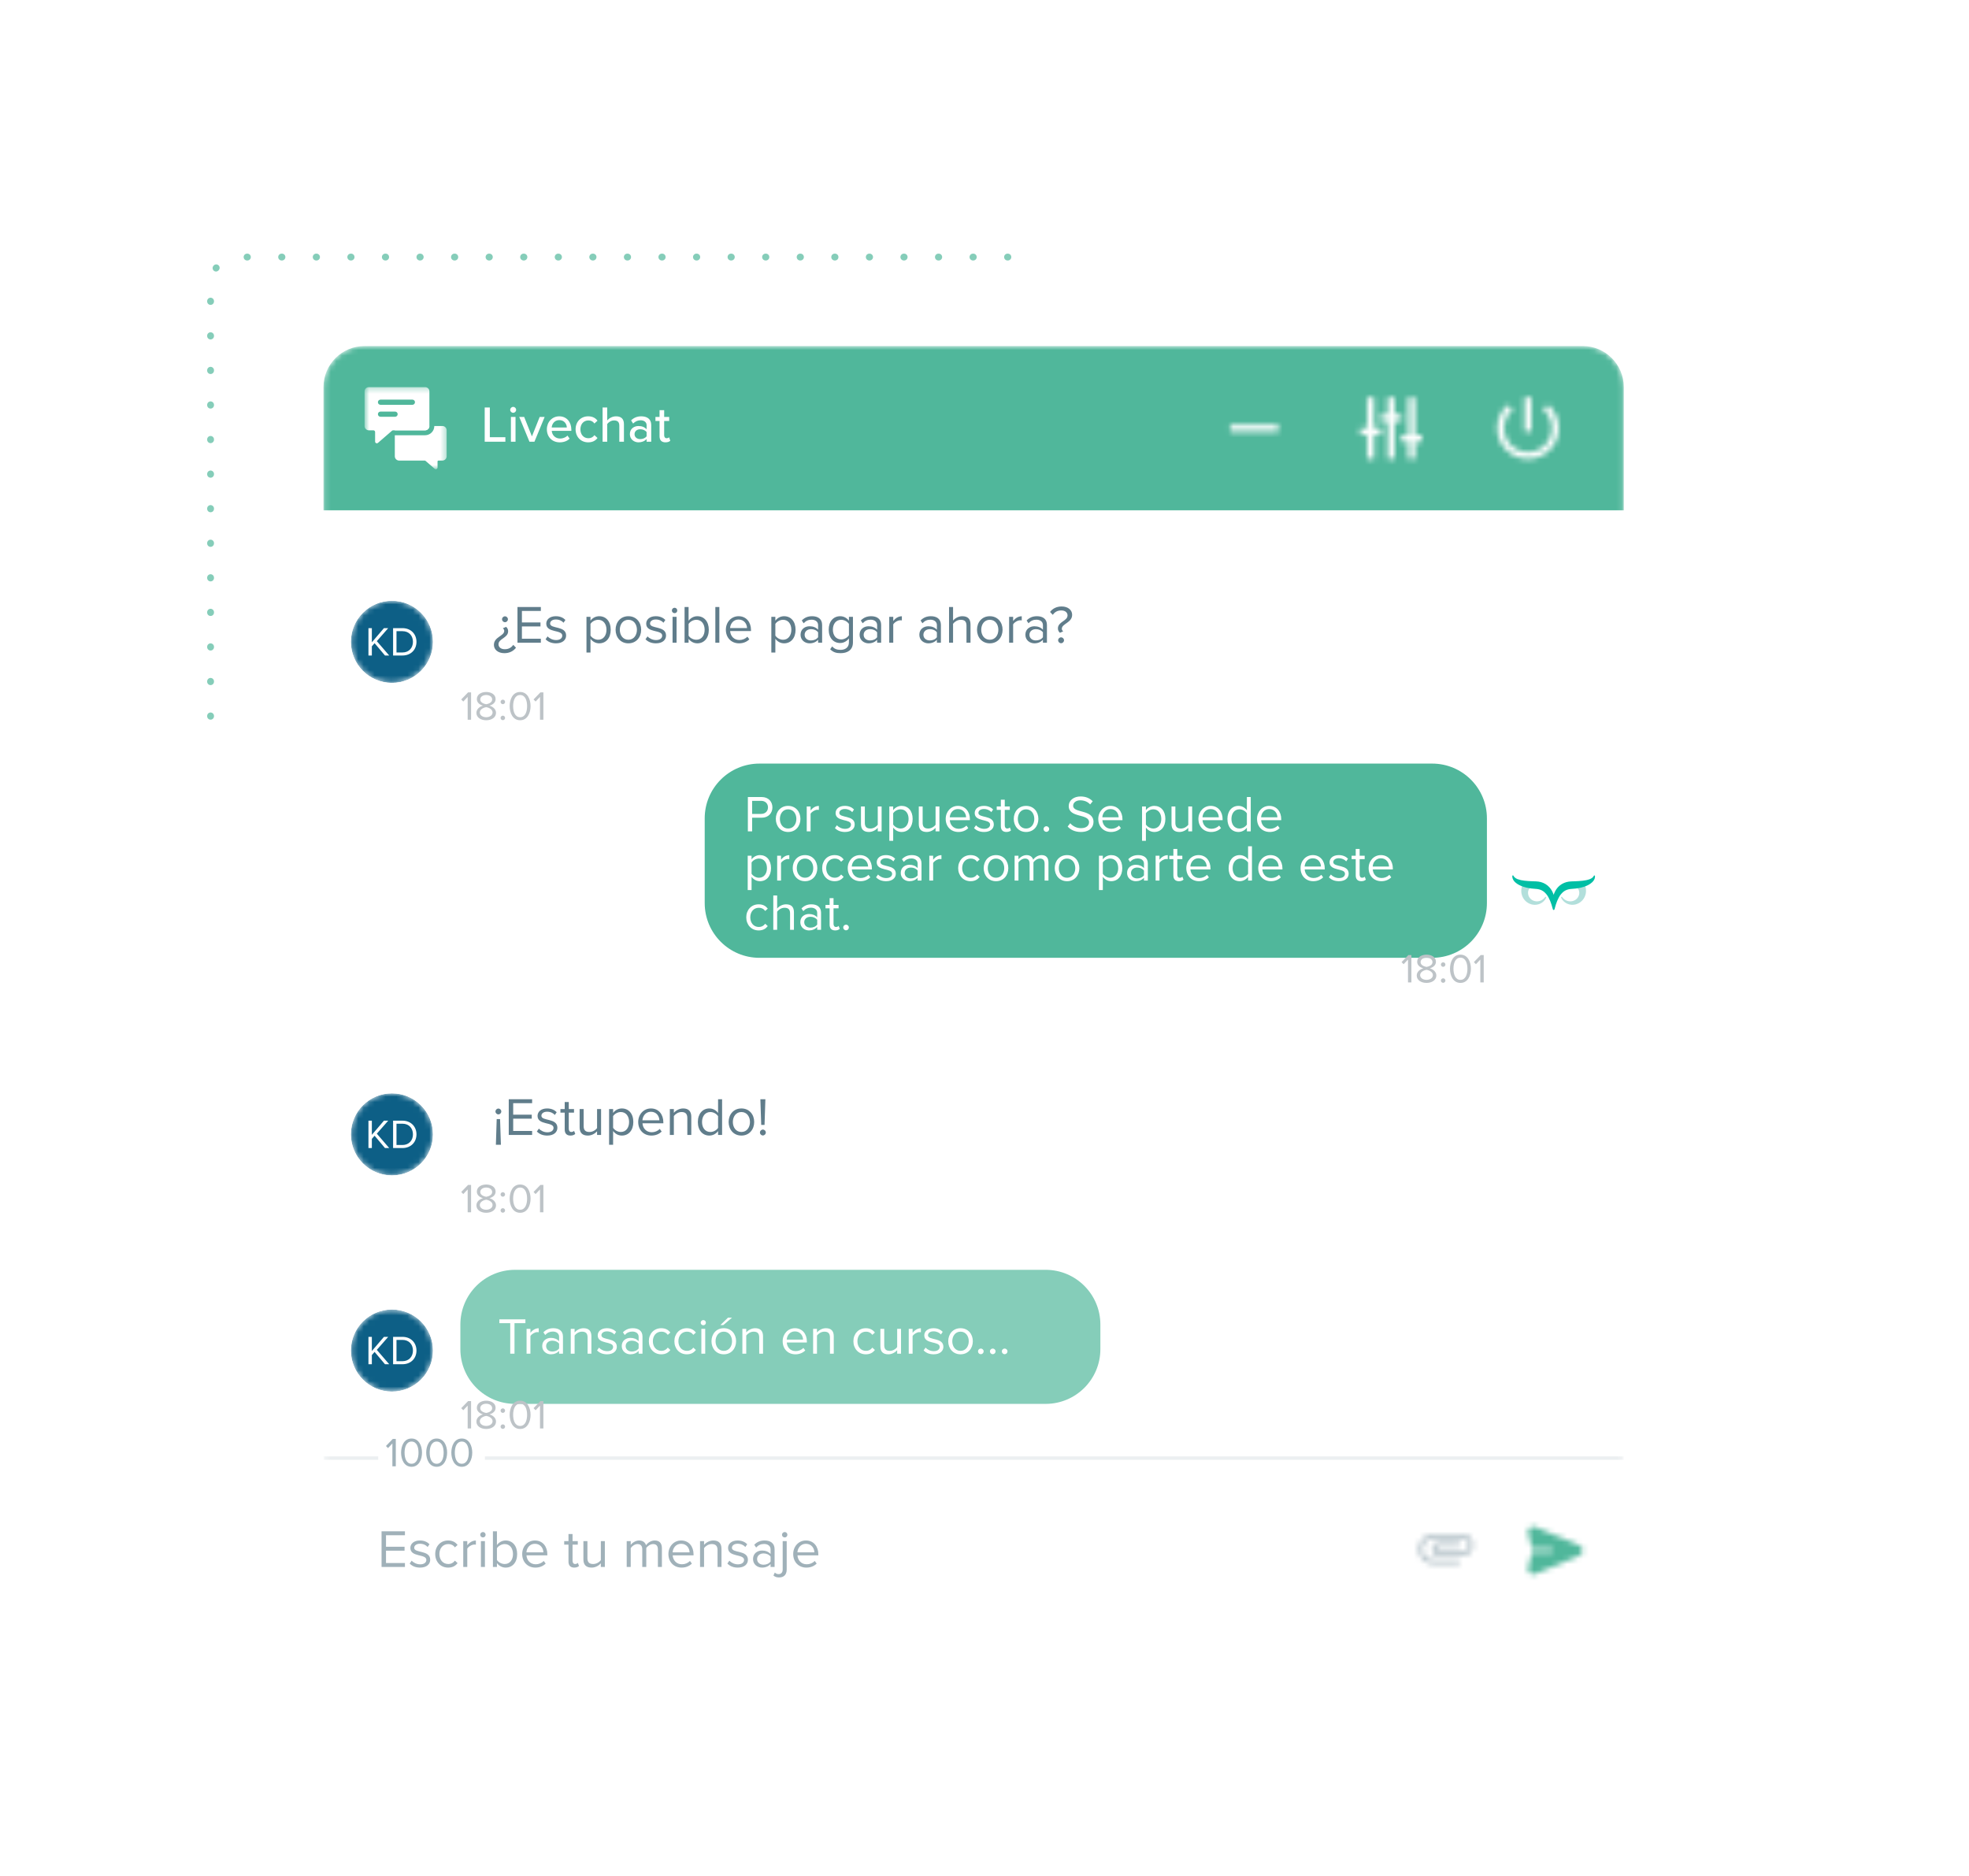 <svg width="360" height="343" viewBox="0 0 360 343" fill="none" xmlns="http://www.w3.org/2000/svg">
<g filter="url(#filter0_d_216_71057)">
<mask id="mask0_216_71057" style="mask-type:luminance" maskUnits="userSpaceOnUse" x="59" y="60" width="238" height="236">
<path d="M289.377 60.766H66.653C62.507 60.766 59.146 64.127 59.146 68.273V288.494C59.146 292.64 62.507 296.002 66.653 296.002H289.377C293.524 296.002 296.885 292.64 296.885 288.494V68.273C296.885 64.127 293.524 60.766 289.377 60.766Z" fill="white"/>
</mask>
<g mask="url(#mask0_216_71057)">
<path d="M289.377 60.766H66.653C62.507 60.766 59.146 64.127 59.146 68.273V288.494C59.146 292.64 62.507 296.002 66.653 296.002H289.377C293.524 296.002 296.885 292.64 296.885 288.494V68.273C296.885 64.127 293.524 60.766 289.377 60.766Z" fill="white"/>
<path d="M59.146 68.273C59.146 64.127 62.507 60.766 66.653 60.766H289.377C293.523 60.766 296.884 64.127 296.884 68.273V90.796H59.146V68.273Z" fill="#50B79B"/>
<mask id="mask1_216_71057" style="mask-type:luminance" maskUnits="userSpaceOnUse" x="66" y="68" width="16" height="16">
<path d="M81.668 68.273H66.653V83.288H81.668V68.273Z" fill="white"/>
</mask>
<g mask="url(#mask1_216_71057)">
<path fill-rule="evenodd" clip-rule="evenodd" d="M67.444 68.273C67.007 68.273 66.653 68.627 66.653 69.064V75.386C66.653 75.822 67.007 76.176 67.444 76.176H68.265C68.44 76.176 68.582 76.317 68.582 76.492V78.233C68.582 78.504 68.9 78.65 69.105 78.472L71.667 76.253C71.725 76.203 71.798 76.176 71.874 76.176H77.717C78.153 76.176 78.507 75.822 78.507 75.386V69.064C78.507 68.627 78.153 68.273 77.717 68.273H67.444ZM69.094 71.039C69.094 70.777 69.307 70.565 69.569 70.565H75.398C75.659 70.565 75.872 70.777 75.872 71.039C75.872 71.301 75.659 71.513 75.398 71.513H69.569C69.307 71.513 69.094 71.301 69.094 71.039ZM69.568 72.751C69.306 72.751 69.094 72.963 69.094 73.225C69.094 73.487 69.306 73.7 69.568 73.7H72.234C72.496 73.7 72.708 73.487 72.708 73.225C72.708 72.963 72.496 72.751 72.234 72.751H69.568Z" fill="white"/>
<path d="M78.507 75.387C78.507 75.823 78.153 76.177 77.717 76.177L72.186 76.177C72.186 75.741 72.54 75.387 72.976 75.387L78.507 75.387Z" fill="white"/>
<path d="M79.408 75.387H80.879C81.315 75.387 81.669 75.74 81.669 76.177V80.918C81.669 81.355 81.315 81.709 80.879 81.709H80.155C80.068 81.709 79.997 81.779 79.997 81.867V82.972C79.997 83.243 79.679 83.389 79.474 83.211L77.783 81.747C77.755 81.722 77.718 81.709 77.68 81.709H72.976C72.54 81.709 72.186 81.355 72.186 80.918V77.078H77.717C78.651 77.078 79.408 76.321 79.408 75.387Z" fill="white"/>
</g>
<path d="M92.401 78.263V77.437H89.558V72.003H88.619V78.263H92.401ZM93.825 72.97C94.125 72.97 94.369 72.735 94.369 72.435C94.369 72.135 94.125 71.891 93.825 71.891C93.534 71.891 93.28 72.135 93.28 72.435C93.28 72.735 93.534 72.97 93.825 72.97ZM94.256 78.263V73.73H93.412V78.263H94.256ZM97.713 78.263L99.581 73.73H98.671L97.254 77.287L95.837 73.73H94.936L96.803 78.263H97.713ZM99.985 75.992C99.985 77.418 100.98 78.375 102.331 78.375C103.063 78.375 103.702 78.141 104.152 77.7L103.758 77.146C103.42 77.493 102.894 77.681 102.416 77.681C101.506 77.681 100.943 77.043 100.877 76.273H104.462V76.067C104.462 74.678 103.617 73.617 102.256 73.617C100.933 73.617 99.985 74.678 99.985 75.992ZM102.256 74.312C103.214 74.312 103.617 75.062 103.636 75.663H100.867C100.914 75.044 101.346 74.312 102.256 74.312ZM105.237 75.992C105.237 77.352 106.175 78.375 107.545 78.375C108.399 78.375 108.915 78.019 109.244 77.578L108.681 77.061C108.409 77.437 108.043 77.624 107.583 77.624C106.691 77.624 106.119 76.93 106.119 75.992C106.119 75.053 106.691 74.368 107.583 74.368C108.043 74.368 108.409 74.546 108.681 74.931L109.244 74.415C108.915 73.974 108.399 73.617 107.545 73.617C106.175 73.617 105.237 74.631 105.237 75.992ZM114.078 78.263V75.062C114.078 74.105 113.59 73.617 112.623 73.617C111.929 73.617 111.319 74.002 111.018 74.368V72.003H110.174V78.263H111.018V75.025C111.262 74.687 111.741 74.368 112.266 74.368C112.848 74.368 113.233 74.593 113.233 75.344V78.263H114.078ZM119.066 78.263V75.203C119.066 74.049 118.231 73.617 117.245 73.617C116.513 73.617 115.894 73.861 115.387 74.359L115.753 74.941C116.157 74.537 116.598 74.34 117.114 74.34C117.762 74.34 118.221 74.678 118.221 75.241V75.992C117.874 75.588 117.349 75.391 116.739 75.391C115.979 75.391 115.162 75.841 115.162 76.874C115.162 77.868 115.988 78.375 116.739 78.375C117.349 78.375 117.865 78.159 118.221 77.765V78.263H119.066ZM118.221 77.268C117.968 77.606 117.527 77.784 117.058 77.784C116.448 77.784 116.016 77.418 116.016 76.883C116.016 76.348 116.448 75.982 117.058 75.982C117.527 75.982 117.968 76.16 118.221 76.498V77.268ZM121.668 78.375C122.109 78.375 122.371 78.253 122.55 78.084L122.334 77.446C122.249 77.54 122.071 77.624 121.874 77.624C121.583 77.624 121.433 77.39 121.433 77.071V74.471H122.353V73.73H121.433V72.491H120.588V73.73H119.838V74.471H120.588V77.258C120.588 77.972 120.954 78.375 121.668 78.375Z" fill="white"/>
<mask id="mask2_216_71057" style="mask-type:alpha" maskUnits="userSpaceOnUse" x="224" y="75" width="10" height="2">
<path d="M233.696 76.408H224.937V75.156H233.696V76.408Z" fill="#607D8B"/>
</mask>
<g mask="url(#mask2_216_71057)">
<path d="M251.307 65.773H219.307V97.773H251.307V65.773Z" fill="white"/>
</g>
<mask id="mask3_216_71057" style="mask-type:alpha" maskUnits="userSpaceOnUse" x="248" y="70" width="12" height="12">
<path d="M249.962 70.148V75.779H248.711V77.03H249.962V81.41H251.214V77.03H252.465V75.779H251.214V70.148H249.962ZM253.716 70.148V73.276H252.465V74.528H253.716V81.41H254.967V74.528H256.219V73.276H254.967V70.148H253.716ZM257.47 70.148V77.03H256.219V78.282H257.47V81.41H258.721V78.282H259.972V77.03H258.721V70.148" fill="#607D8B"/>
</mask>
<g mask="url(#mask3_216_71057)">
<path d="M276.332 65.769H244.332V97.769H276.332V65.769Z" fill="white"/>
</g>
<mask id="mask4_216_71057" style="mask-type:alpha" maskUnits="userSpaceOnUse" x="273" y="70" width="12" height="12">
<path d="M279.993 70.148H278.741V76.405H279.993V70.148ZM283.014 71.506L282.126 72.394C283.114 73.189 283.746 74.409 283.746 75.779C283.746 78.2 281.788 80.159 279.367 80.159C276.946 80.159 274.988 78.2 274.988 75.779C274.988 74.409 275.619 73.189 276.602 72.388L275.72 71.506C274.506 72.538 273.736 74.065 273.736 75.779C273.736 78.888 276.258 81.41 279.367 81.41C282.476 81.41 284.998 78.888 284.998 75.779C284.998 74.065 284.228 72.538 283.014 71.506Z" fill="#607D8B"/>
</mask>
<g mask="url(#mask4_216_71057)">
<path d="M301.357 65.769H269.357V97.769H301.357V65.769Z" fill="white"/>
</g>
<mask id="mask5_216_71057" style="mask-type:luminance" maskUnits="userSpaceOnUse" x="59" y="90" width="238" height="174">
<path d="M296.885 90.797H59.146V263.47H296.885V90.797Z" fill="white"/>
</mask>
<g mask="url(#mask5_216_71057)">
<g filter="url(#filter1_d_216_71057)">
<mask id="mask6_216_71057" style="mask-type:luminance" maskUnits="userSpaceOnUse" x="64" y="104" width="16" height="16">
<path d="M71.658 104.84H71.658C67.512 104.84 64.151 108.201 64.151 112.347V112.347C64.151 116.494 67.512 119.855 71.658 119.855H71.658C75.805 119.855 79.166 116.494 79.166 112.347V112.347C79.166 108.201 75.805 104.84 71.658 104.84Z" fill="white"/>
</mask>
<g mask="url(#mask6_216_71057)">
<path d="M71.658 104.84H71.658C67.512 104.84 64.151 108.201 64.151 112.347V112.347C64.151 116.494 67.512 119.855 71.658 119.855H71.658C75.805 119.855 79.166 116.494 79.166 112.347V112.347C79.166 108.201 75.805 104.84 71.658 104.84Z" fill="#0D5F86"/>
</g>
<path d="M79.479 112.348C79.479 108.029 75.978 104.527 71.659 104.527C67.339 104.527 63.838 108.029 63.838 112.348C63.838 116.667 67.339 120.168 71.659 120.168C75.978 120.168 79.479 116.667 79.479 112.348Z" stroke="white" stroke-width="0.626"/>
<path d="M71.16 114.847L68.895 112.222L70.98 109.844H70.2L67.987 112.432V109.844H67.365V114.847H67.987V113.167L68.49 112.597L70.388 114.847H71.16ZM73.58 114.847C75.133 114.847 76.145 113.774 76.145 112.349C76.145 110.931 75.133 109.844 73.58 109.844H71.87V114.847H73.58ZM72.492 110.399H73.58C74.818 110.399 75.501 111.269 75.501 112.349C75.501 113.422 74.795 114.292 73.58 114.292H72.492V110.399Z" fill="white"/>
<g filter="url(#filter2_d_216_71057)">
<path d="M84.171 105.092C84.171 99.564 88.653 95.082 94.181 95.082H210.176C215.704 95.082 220.186 99.564 220.186 105.092V109.585C220.186 115.113 215.704 119.595 210.176 119.595H94.181C88.653 119.595 84.171 115.113 84.171 109.585V105.092Z" fill="white"/>
<path d="M92.533 107.105C92.797 107.33 92.905 107.604 92.905 107.907C92.905 109.149 91.144 109.247 91.144 110.284C91.144 110.773 91.526 111.193 92.288 111.193C93.032 111.193 93.491 110.88 93.853 110.401L94.342 110.919C93.873 111.535 93.149 111.917 92.22 111.917C91.027 111.917 90.303 111.242 90.303 110.401C90.303 108.924 92.191 108.797 92.191 107.839C92.191 107.682 92.103 107.487 91.936 107.369L92.533 107.105ZM92.328 105.179C92.621 105.179 92.865 105.423 92.865 105.716C92.865 106.01 92.621 106.254 92.328 106.254C92.034 106.254 91.79 106.01 91.79 105.716C91.79 105.423 92.034 105.179 92.328 105.179ZM98.885 110H94.612V103.477H98.885V104.201H95.423V106.303H98.817V107.027H95.423V109.276H98.885V110ZM101.656 110.117C100.874 110.117 100.229 109.873 99.749 109.374L100.121 108.846C100.434 109.208 101.031 109.521 101.676 109.521C102.4 109.521 102.801 109.178 102.801 108.709C102.801 107.565 99.876 108.269 99.876 106.518C99.876 105.775 100.502 105.159 101.627 105.159C102.439 105.159 103.006 105.462 103.378 105.844L103.035 106.352C102.752 106.01 102.243 105.756 101.627 105.756C100.982 105.756 100.581 106.078 100.581 106.499C100.581 107.526 103.505 106.851 103.505 108.69C103.505 109.482 102.869 110.117 101.656 110.117ZM109.555 110.117C108.909 110.117 108.352 109.804 107.961 109.286V111.799H107.227V105.276H107.961V105.98C108.303 105.501 108.89 105.159 109.555 105.159C110.797 105.159 111.658 106.098 111.658 107.633C111.658 109.159 110.797 110.117 109.555 110.117ZM109.369 109.462C110.318 109.462 110.885 108.68 110.885 107.633C110.885 106.587 110.318 105.814 109.369 105.814C108.792 105.814 108.215 106.157 107.961 106.567V108.699C108.215 109.11 108.792 109.462 109.369 109.462ZM114.888 110.117C113.45 110.117 112.55 109.002 112.55 107.633C112.55 106.264 113.45 105.159 114.888 105.159C116.325 105.159 117.225 106.264 117.225 107.633C117.225 109.002 116.325 110.117 114.888 110.117ZM114.888 109.462C115.895 109.462 116.452 108.601 116.452 107.633C116.452 106.675 115.895 105.814 114.888 105.814C113.88 105.814 113.323 106.675 113.323 107.633C113.323 108.601 113.88 109.462 114.888 109.462ZM119.927 110.117C119.144 110.117 118.499 109.873 118.02 109.374L118.391 108.846C118.704 109.208 119.301 109.521 119.946 109.521C120.67 109.521 121.071 109.178 121.071 108.709C121.071 107.565 118.147 108.269 118.147 106.518C118.147 105.775 118.773 105.159 119.897 105.159C120.709 105.159 121.276 105.462 121.648 105.844L121.306 106.352C121.022 106.01 120.514 105.756 119.897 105.756C119.252 105.756 118.851 106.078 118.851 106.499C118.851 107.526 121.775 106.851 121.775 108.69C121.775 109.482 121.139 110.117 119.927 110.117ZM123.338 104.602C123.065 104.602 122.84 104.386 122.84 104.113C122.84 103.839 123.065 103.614 123.338 103.614C123.612 103.614 123.827 103.839 123.827 104.113C123.827 104.386 123.612 104.602 123.338 104.602ZM123.7 110H122.967V105.276H123.7V110ZM125.897 108.719C126.151 109.13 126.728 109.462 127.315 109.462C128.264 109.462 128.831 108.69 128.831 107.643C128.831 106.597 128.264 105.814 127.315 105.814C126.728 105.814 126.151 106.166 125.897 106.577V108.719ZM125.897 110H125.163V103.477H125.897V105.99C126.278 105.472 126.855 105.159 127.491 105.159C128.733 105.159 129.594 106.127 129.594 107.643C129.594 109.178 128.723 110.117 127.491 110.117C126.826 110.117 126.249 109.775 125.897 109.296V110ZM131.522 110H130.789V103.477H131.522V110ZM135.127 110.117C133.719 110.117 132.711 109.11 132.711 107.633C132.711 106.264 133.689 105.159 135.039 105.159C136.467 105.159 137.308 106.274 137.308 107.692V107.878H133.494C133.553 108.768 134.169 109.511 135.186 109.511C135.733 109.511 136.271 109.296 136.653 108.905L137.005 109.384C136.526 109.853 135.89 110.117 135.127 110.117ZM136.584 107.33C136.575 106.636 136.105 105.765 135.029 105.765C134.022 105.765 133.523 106.616 133.484 107.33H136.584ZM143.355 110.117C142.709 110.117 142.152 109.804 141.76 109.286V111.799H141.027V105.276H141.76V105.98C142.103 105.501 142.689 105.159 143.355 105.159C144.597 105.159 145.457 106.098 145.457 107.633C145.457 109.159 144.597 110.117 143.355 110.117ZM143.169 109.462C144.117 109.462 144.685 108.68 144.685 107.633C144.685 106.587 144.117 105.814 143.169 105.814C142.592 105.814 142.015 106.157 141.76 106.567V108.699C142.015 109.11 142.592 109.462 143.169 109.462ZM150.311 110H149.577V109.462C149.196 109.892 148.648 110.117 148.012 110.117C147.22 110.117 146.369 109.579 146.369 108.553C146.369 107.487 147.21 106.998 148.012 106.998C148.658 106.998 149.196 107.203 149.577 107.633V106.782C149.577 106.157 149.069 105.795 148.384 105.795C147.817 105.795 147.357 105.99 146.937 106.45L146.594 105.941C147.103 105.413 147.709 105.159 148.482 105.159C149.489 105.159 150.311 105.609 150.311 106.753V110ZM148.286 109.589C148.795 109.589 149.293 109.394 149.577 109.002V108.103C149.293 107.721 148.795 107.526 148.286 107.526C147.592 107.526 147.113 107.956 147.113 108.553C147.113 109.159 147.592 109.589 148.286 109.589ZM153.688 111.917C152.896 111.917 152.348 111.76 151.781 111.203L152.152 110.675C152.543 111.134 153.013 111.31 153.688 111.31C154.47 111.31 155.213 110.929 155.213 109.932V109.218C154.861 109.697 154.284 110.059 153.619 110.059C152.387 110.059 151.517 109.139 151.517 107.614C151.517 106.098 152.377 105.159 153.619 105.159C154.255 105.159 154.832 105.472 155.213 105.99V105.276H155.947V109.932C155.947 111.428 154.842 111.917 153.688 111.917ZM153.805 109.403C154.382 109.403 154.949 109.051 155.213 108.641V106.567C154.949 106.166 154.382 105.814 153.805 105.814C152.847 105.814 152.279 106.567 152.279 107.614C152.279 108.65 152.847 109.403 153.805 109.403ZM161.103 110H160.369V109.462C159.988 109.892 159.44 110.117 158.804 110.117C158.012 110.117 157.161 109.579 157.161 108.553C157.161 107.487 158.003 106.998 158.804 106.998C159.45 106.998 159.988 107.203 160.369 107.633V106.782C160.369 106.157 159.861 105.795 159.176 105.795C158.609 105.795 158.149 105.99 157.729 106.45L157.386 105.941C157.895 105.413 158.501 105.159 159.274 105.159C160.281 105.159 161.103 105.609 161.103 106.753V110ZM159.078 109.589C159.587 109.589 160.086 109.394 160.369 109.002V108.103C160.086 107.721 159.587 107.526 159.078 107.526C158.384 107.526 157.905 107.956 157.905 108.553C157.905 109.159 158.384 109.589 159.078 109.589ZM163.316 110H162.583V105.276H163.316V106.029C163.698 105.54 164.245 105.169 164.891 105.169V105.922C164.803 105.912 164.715 105.902 164.607 105.902C164.147 105.902 163.531 106.274 163.316 106.655V110ZM172.029 110H171.295V109.462C170.914 109.892 170.366 110.117 169.73 110.117C168.938 110.117 168.087 109.579 168.087 108.553C168.087 107.487 168.928 106.998 169.73 106.998C170.376 106.998 170.914 107.203 171.295 107.633V106.782C171.295 106.157 170.787 105.795 170.102 105.795C169.535 105.795 169.075 105.99 168.655 106.45L168.312 105.941C168.821 105.413 169.427 105.159 170.2 105.159C171.207 105.159 172.029 105.609 172.029 106.753V110ZM170.004 109.589C170.513 109.589 171.012 109.394 171.295 109.002V108.103C171.012 107.721 170.513 107.526 170.004 107.526C169.31 107.526 168.831 107.956 168.831 108.553C168.831 109.159 169.31 109.589 170.004 109.589ZM177.44 110H176.707V106.89C176.707 106.049 176.286 105.814 175.641 105.814C175.073 105.814 174.526 106.166 174.252 106.548V110H173.518V103.477H174.252V105.961C174.575 105.56 175.22 105.159 175.934 105.159C176.922 105.159 177.44 105.638 177.44 106.665V110ZM180.968 110.117C179.531 110.117 178.631 109.002 178.631 107.633C178.631 106.264 179.531 105.159 180.968 105.159C182.406 105.159 183.306 106.264 183.306 107.633C183.306 109.002 182.406 110.117 180.968 110.117ZM180.968 109.462C181.975 109.462 182.533 108.601 182.533 107.633C182.533 106.675 181.975 105.814 180.968 105.814C179.961 105.814 179.403 106.675 179.403 107.633C179.403 108.601 179.961 109.462 180.968 109.462ZM185.235 110H184.501V105.276H185.235V106.029C185.616 105.54 186.164 105.169 186.809 105.169V105.922C186.721 105.912 186.633 105.902 186.526 105.902C186.066 105.902 185.45 106.274 185.235 106.655V110ZM191.416 110H190.683V109.462C190.301 109.892 189.754 110.117 189.118 110.117C188.326 110.117 187.475 109.579 187.475 108.553C187.475 107.487 188.316 106.998 189.118 106.998C189.764 106.998 190.301 107.203 190.683 107.633V106.782C190.683 106.157 190.174 105.795 189.49 105.795C188.922 105.795 188.463 105.99 188.042 106.45L187.7 105.941C188.209 105.413 188.815 105.159 189.588 105.159C190.595 105.159 191.416 105.609 191.416 106.753V110ZM189.392 109.589C189.9 109.589 190.399 109.394 190.683 109.002V108.103C190.399 107.721 189.9 107.526 189.392 107.526C188.698 107.526 188.218 107.956 188.218 108.553C188.218 109.159 188.698 109.589 189.392 109.589ZM193.795 108.191C193.531 107.966 193.423 107.692 193.423 107.389C193.423 106.147 195.183 106.049 195.183 105.012C195.183 104.523 194.802 104.103 194.039 104.103C193.296 104.103 192.836 104.416 192.474 104.905L191.985 104.377C192.455 103.76 193.179 103.379 194.108 103.379C195.301 103.379 196.024 104.054 196.024 104.895C196.024 106.372 194.137 106.499 194.137 107.457C194.137 107.614 194.225 107.809 194.391 107.927L193.795 108.191ZM194 110.098C193.707 110.098 193.462 109.853 193.462 109.56C193.462 109.267 193.707 109.022 194 109.022C194.293 109.022 194.538 109.267 194.538 109.56C194.538 109.853 194.293 110.098 194 110.098Z" fill="#607D8B"/>
</g>
<path d="M86.129 126.595V121.591H85.581L84.328 122.881L84.704 123.264L85.506 122.416V126.595H86.129ZM87.103 125.327C87.103 126.182 87.906 126.685 88.896 126.685C89.878 126.685 90.689 126.174 90.689 125.327C90.689 124.659 90.118 124.202 89.496 124.014C90.073 123.849 90.614 123.474 90.614 122.814C90.614 121.914 89.721 121.516 88.896 121.516C88.063 121.516 87.185 121.914 87.185 122.814C87.185 123.474 87.718 123.849 88.296 124.014C87.673 124.202 87.103 124.659 87.103 125.327ZM89.983 122.896C89.983 123.504 89.203 123.707 88.896 123.759C88.596 123.707 87.808 123.504 87.808 122.896C87.808 122.379 88.288 122.071 88.896 122.071C89.496 122.071 89.983 122.379 89.983 122.896ZM90.058 125.259C90.058 125.799 89.511 126.129 88.896 126.129C88.273 126.129 87.725 125.799 87.725 125.259C87.725 124.607 88.588 124.329 88.896 124.292C89.203 124.329 90.058 124.607 90.058 125.259ZM91.522 123.332C91.522 123.557 91.709 123.744 91.934 123.744C92.159 123.744 92.347 123.557 92.347 123.332C92.347 123.106 92.159 122.919 91.934 122.919C91.709 122.919 91.522 123.106 91.522 123.332ZM91.522 126.257C91.522 126.482 91.709 126.67 91.934 126.67C92.159 126.67 92.347 126.482 92.347 126.257C92.347 126.032 92.159 125.844 91.934 125.844C91.709 125.844 91.522 126.032 91.522 126.257ZM93.183 124.097C93.183 125.312 93.723 126.685 95.096 126.685C96.461 126.685 97.008 125.312 97.008 124.097C97.008 122.874 96.461 121.516 95.096 121.516C93.723 121.516 93.183 122.874 93.183 124.097ZM96.371 124.097C96.371 125.094 96.048 126.129 95.096 126.129C94.143 126.129 93.82 125.094 93.82 124.097C93.82 123.099 94.143 122.071 95.096 122.071C96.048 122.071 96.371 123.099 96.371 124.097ZM99.351 126.595V121.591H98.804L97.551 122.881L97.926 123.264L98.729 122.416V126.595H99.351Z" fill="#BDC3C7"/>
</g>
<g filter="url(#filter3_d_216_71057)">
<path d="M128.844 144.619C128.844 139.09 133.326 134.609 138.854 134.609H261.849C267.378 134.609 271.859 139.09 271.859 144.619V160.111C271.859 165.639 267.378 170.121 261.849 170.121H138.854C133.326 170.121 128.844 165.639 128.844 160.111V144.619Z" fill="#50B79B"/>
<path d="M137.515 147H136.734V140.722H139.257C140.518 140.722 141.224 141.588 141.224 142.614C141.224 143.64 140.508 144.506 139.257 144.506H137.515V147ZM139.162 143.809C139.906 143.809 140.414 143.32 140.414 142.614C140.414 141.908 139.906 141.419 139.162 141.419H137.515V143.809H139.162ZM144.097 147.113C142.713 147.113 141.847 146.04 141.847 144.722C141.847 143.405 142.713 142.341 144.097 142.341C145.48 142.341 146.346 143.405 146.346 144.722C146.346 146.04 145.48 147.113 144.097 147.113ZM144.097 146.482C145.066 146.482 145.602 145.654 145.602 144.722C145.602 143.8 145.066 142.972 144.097 142.972C143.127 142.972 142.591 143.8 142.591 144.722C142.591 145.654 143.127 146.482 144.097 146.482ZM148.203 147H147.497V142.454H148.203V143.179C148.57 142.708 149.097 142.35 149.718 142.35V143.075C149.633 143.066 149.549 143.056 149.445 143.056C149.003 143.056 148.41 143.414 148.203 143.781V147ZM154.489 147.113C153.736 147.113 153.115 146.878 152.653 146.398L153.011 145.889C153.312 146.238 153.886 146.539 154.508 146.539C155.204 146.539 155.59 146.209 155.59 145.758C155.59 144.656 152.776 145.334 152.776 143.649C152.776 142.934 153.378 142.341 154.461 142.341C155.242 142.341 155.788 142.633 156.145 143L155.816 143.489C155.543 143.16 155.053 142.915 154.461 142.915C153.839 142.915 153.453 143.226 153.453 143.63C153.453 144.619 156.268 143.969 156.268 145.739C156.268 146.501 155.656 147.113 154.489 147.113ZM161.189 147H160.483V146.36C160.135 146.755 159.542 147.113 158.864 147.113C157.913 147.113 157.414 146.642 157.414 145.663V142.454H158.12V145.447C158.12 146.247 158.525 146.482 159.146 146.482C159.692 146.482 160.219 146.162 160.483 145.795V142.454H161.189V147ZM164.839 147.113C164.217 147.113 163.681 146.812 163.304 146.313V148.732H162.599V142.454H163.304V143.132C163.634 142.67 164.199 142.341 164.839 142.341C166.034 142.341 166.862 143.245 166.862 144.722C166.862 146.191 166.034 147.113 164.839 147.113ZM164.66 146.482C165.573 146.482 166.119 145.729 166.119 144.722C166.119 143.715 165.573 142.972 164.66 142.972C164.104 142.972 163.549 143.301 163.304 143.696V145.748C163.549 146.143 164.104 146.482 164.66 146.482ZM171.759 147H171.053V146.36C170.705 146.755 170.112 147.113 169.434 147.113C168.484 147.113 167.985 146.642 167.985 145.663V142.454H168.691V145.447C168.691 146.247 169.095 146.482 169.717 146.482C170.263 146.482 170.79 146.162 171.053 145.795V142.454H171.759V147ZM175.23 147.113C173.875 147.113 172.905 146.143 172.905 144.722C172.905 143.405 173.846 142.341 175.145 142.341C176.52 142.341 177.329 143.414 177.329 144.779V144.958H173.658C173.715 145.814 174.308 146.529 175.287 146.529C175.814 146.529 176.331 146.322 176.698 145.946L177.037 146.407C176.576 146.859 175.964 147.113 175.23 147.113ZM176.632 144.43C176.623 143.762 176.171 142.925 175.136 142.925C174.166 142.925 173.686 143.743 173.649 144.43H176.632ZM179.922 147.113C179.169 147.113 178.548 146.878 178.086 146.398L178.444 145.889C178.745 146.238 179.319 146.539 179.941 146.539C180.637 146.539 181.023 146.209 181.023 145.758C181.023 144.656 178.209 145.334 178.209 143.649C178.209 142.934 178.811 142.341 179.894 142.341C180.675 142.341 181.221 142.633 181.578 143L181.249 143.489C180.976 143.16 180.487 142.915 179.894 142.915C179.272 142.915 178.886 143.226 178.886 143.63C178.886 144.619 181.701 143.969 181.701 145.739C181.701 146.501 181.089 147.113 179.922 147.113ZM184.005 147.113C183.328 147.113 182.989 146.727 182.989 146.049V143.075H182.236V142.454H182.989V141.212H183.704V142.454H184.626V143.075H183.704V145.899C183.704 146.238 183.855 146.482 184.156 146.482C184.363 146.482 184.542 146.388 184.636 146.285L184.843 146.821C184.664 146.991 184.41 147.113 184.005 147.113ZM187.6 147.113C186.217 147.113 185.351 146.04 185.351 144.722C185.351 143.405 186.217 142.341 187.6 142.341C188.984 142.341 189.85 143.405 189.85 144.722C189.85 146.04 188.984 147.113 187.6 147.113ZM187.6 146.482C188.57 146.482 189.106 145.654 189.106 144.722C189.106 143.8 188.57 142.972 187.6 142.972C186.631 142.972 186.094 143.8 186.094 144.722C186.094 145.654 186.631 146.482 187.6 146.482ZM191.313 147.094C191.03 147.094 190.795 146.859 190.795 146.576C190.795 146.294 191.03 146.059 191.313 146.059C191.595 146.059 191.83 146.294 191.83 146.576C191.83 146.859 191.595 147.094 191.313 147.094ZM197.611 147.113C196.529 147.113 195.72 146.699 195.202 146.115L195.673 145.513C196.077 145.983 196.755 146.416 197.64 146.416C198.76 146.416 199.117 145.814 199.117 145.325C199.117 143.706 195.4 144.609 195.4 142.369C195.4 141.334 196.322 140.619 197.564 140.619C198.515 140.619 199.259 140.948 199.786 141.503L199.315 142.077C198.844 141.55 198.186 141.324 197.499 141.324C196.755 141.324 196.209 141.729 196.209 142.322C196.209 143.734 199.927 142.925 199.927 145.268C199.927 146.172 199.306 147.113 197.611 147.113ZM203.126 147.113C201.771 147.113 200.802 146.143 200.802 144.722C200.802 143.405 201.743 142.341 203.042 142.341C204.416 142.341 205.225 143.414 205.225 144.779V144.958H201.555C201.611 145.814 202.204 146.529 203.183 146.529C203.71 146.529 204.228 146.322 204.595 145.946L204.934 146.407C204.472 146.859 203.861 147.113 203.126 147.113ZM204.529 144.43C204.519 143.762 204.068 142.925 203.032 142.925C202.063 142.925 201.583 143.743 201.545 144.43H204.529ZM211.045 147.113C210.423 147.113 209.887 146.812 209.51 146.313V148.732H208.804V142.454H209.51V143.132C209.84 142.67 210.405 142.341 211.045 142.341C212.24 142.341 213.068 143.245 213.068 144.722C213.068 146.191 212.24 147.113 211.045 147.113ZM210.866 146.482C211.779 146.482 212.325 145.729 212.325 144.722C212.325 143.715 211.779 142.972 210.866 142.972C210.31 142.972 209.755 143.301 209.51 143.696V145.748C209.755 146.143 210.31 146.482 210.866 146.482ZM217.965 147H217.259V146.36C216.911 146.755 216.318 147.113 215.64 147.113C214.69 147.113 214.191 146.642 214.191 145.663V142.454H214.897V145.447C214.897 146.247 215.301 146.482 215.923 146.482C216.468 146.482 216.996 146.162 217.259 145.795V142.454H217.965V147ZM221.436 147.113C220.081 147.113 219.111 146.143 219.111 144.722C219.111 143.405 220.052 142.341 221.351 142.341C222.725 142.341 223.535 143.414 223.535 144.779V144.958H219.864C219.921 145.814 220.514 146.529 221.492 146.529C222.02 146.529 222.537 146.322 222.904 145.946L223.243 146.407C222.782 146.859 222.17 147.113 221.436 147.113ZM222.838 144.43C222.829 143.762 222.377 142.925 221.342 142.925C220.372 142.925 219.892 143.743 219.855 144.43H222.838ZM228.678 147H227.973V146.322C227.634 146.784 227.078 147.113 226.438 147.113C225.252 147.113 224.415 146.209 224.415 144.732C224.415 143.273 225.252 142.341 226.438 142.341C227.05 142.341 227.605 142.642 227.973 143.141V140.722H228.678V147ZM226.617 146.482C227.172 146.482 227.728 146.153 227.973 145.758V143.706C227.728 143.31 227.172 142.972 226.617 142.972C225.695 142.972 225.149 143.725 225.149 144.732C225.149 145.739 225.695 146.482 226.617 146.482ZM232.153 147.113C230.798 147.113 229.829 146.143 229.829 144.722C229.829 143.405 230.77 142.341 232.069 142.341C233.443 142.341 234.252 143.414 234.252 144.779V144.958H230.582C230.638 145.814 231.231 146.529 232.21 146.529C232.737 146.529 233.255 146.322 233.622 145.946L233.96 146.407C233.499 146.859 232.887 147.113 232.153 147.113ZM233.556 144.43C233.546 143.762 233.095 142.925 232.059 142.925C231.09 142.925 230.61 143.743 230.572 144.43H233.556ZM138.946 156.113C138.325 156.113 137.788 155.812 137.412 155.313V157.732H136.706V151.454H137.412V152.132C137.741 151.67 138.306 151.341 138.946 151.341C140.141 151.341 140.97 152.245 140.97 153.722C140.97 155.191 140.141 156.113 138.946 156.113ZM138.767 155.482C139.68 155.482 140.226 154.729 140.226 153.722C140.226 152.715 139.68 151.972 138.767 151.972C138.212 151.972 137.657 152.301 137.412 152.696V154.748C137.657 155.143 138.212 155.482 138.767 155.482ZM142.798 156H142.092V151.454H142.798V152.179C143.165 151.708 143.692 151.35 144.313 151.35V152.075C144.229 152.066 144.144 152.056 144.04 152.056C143.598 152.056 143.005 152.414 142.798 152.781V156ZM147.185 156.113C145.801 156.113 144.935 155.04 144.935 153.722C144.935 152.405 145.801 151.341 147.185 151.341C148.568 151.341 149.434 152.405 149.434 153.722C149.434 155.04 148.568 156.113 147.185 156.113ZM147.185 155.482C148.154 155.482 148.691 154.654 148.691 153.722C148.691 152.8 148.154 151.972 147.185 151.972C146.215 151.972 145.679 152.8 145.679 153.722C145.679 154.654 146.215 155.482 147.185 155.482ZM152.59 156.113C151.235 156.113 150.322 155.068 150.322 153.722C150.322 152.376 151.235 151.341 152.59 151.341C153.418 151.341 153.908 151.68 154.256 152.132L153.785 152.555C153.484 152.141 153.098 151.972 152.628 151.972C151.668 151.972 151.056 152.715 151.056 153.722C151.056 154.729 151.668 155.482 152.628 155.482C153.098 155.482 153.484 155.294 153.785 154.889L154.256 155.322C153.908 155.774 153.418 156.113 152.59 156.113ZM157.316 156.113C155.96 156.113 154.991 155.143 154.991 153.722C154.991 152.405 155.932 151.341 157.231 151.341C158.605 151.341 159.415 152.414 159.415 153.779V153.958H155.744C155.8 154.814 156.393 155.529 157.372 155.529C157.899 155.529 158.417 155.322 158.784 154.946L159.123 155.407C158.662 155.859 158.05 156.113 157.316 156.113ZM158.718 153.43C158.709 152.762 158.257 151.925 157.222 151.925C156.252 151.925 155.772 152.743 155.734 153.43H158.718ZM162.007 156.113C161.254 156.113 160.633 155.878 160.172 155.398L160.53 154.889C160.831 155.238 161.405 155.539 162.026 155.539C162.723 155.539 163.109 155.209 163.109 154.758C163.109 153.656 160.294 154.334 160.294 152.649C160.294 151.934 160.897 151.341 161.979 151.341C162.76 151.341 163.306 151.633 163.664 152L163.335 152.489C163.062 152.16 162.572 151.915 161.979 151.915C161.358 151.915 160.972 152.226 160.972 152.63C160.972 153.619 163.786 152.969 163.786 154.739C163.786 155.501 163.175 156.113 162.007 156.113ZM168.482 156H167.776V155.482C167.409 155.896 166.881 156.113 166.27 156.113C165.507 156.113 164.688 155.595 164.688 154.607C164.688 153.581 165.498 153.11 166.27 153.11C166.891 153.11 167.409 153.308 167.776 153.722V152.903C167.776 152.301 167.286 151.953 166.627 151.953C166.081 151.953 165.639 152.141 165.234 152.583L164.905 152.094C165.394 151.586 165.978 151.341 166.721 151.341C167.691 151.341 168.482 151.774 168.482 152.875V156ZM166.533 155.605C167.023 155.605 167.503 155.416 167.776 155.04V154.174C167.503 153.807 167.023 153.619 166.533 153.619C165.865 153.619 165.404 154.033 165.404 154.607C165.404 155.191 165.865 155.605 166.533 155.605ZM170.612 156H169.906V151.454H170.612V152.179C170.979 151.708 171.506 151.35 172.127 151.35V152.075C172.042 152.066 171.958 152.056 171.854 152.056C171.412 152.056 170.819 152.414 170.612 152.781V156ZM177.453 156.113C176.098 156.113 175.185 155.068 175.185 153.722C175.185 152.376 176.098 151.341 177.453 151.341C178.281 151.341 178.771 151.68 179.119 152.132L178.648 152.555C178.347 152.141 177.961 151.972 177.491 151.972C176.531 151.972 175.919 152.715 175.919 153.722C175.919 154.729 176.531 155.482 177.491 155.482C177.961 155.482 178.347 155.294 178.648 154.889L179.119 155.322C178.771 155.774 178.281 156.113 177.453 156.113ZM182.104 156.113C180.72 156.113 179.854 155.04 179.854 153.722C179.854 152.405 180.72 151.341 182.104 151.341C183.487 151.341 184.353 152.405 184.353 153.722C184.353 155.04 183.487 156.113 182.104 156.113ZM182.104 155.482C183.073 155.482 183.61 154.654 183.61 153.722C183.61 152.8 183.073 151.972 182.104 151.972C181.134 151.972 180.598 152.8 180.598 153.722C180.598 154.654 181.134 155.482 182.104 155.482ZM191.697 156H190.991V152.913C190.991 152.339 190.746 151.972 190.153 151.972C189.683 151.972 189.184 152.301 188.949 152.668V156H188.243V152.913C188.243 152.339 188.007 151.972 187.405 151.972C186.944 151.972 186.454 152.31 186.21 152.678V156H185.504V151.454H186.21V152.113C186.407 151.821 187.01 151.341 187.687 151.341C188.375 151.341 188.77 151.717 188.902 152.188C189.156 151.774 189.768 151.341 190.426 151.341C191.255 151.341 191.697 151.802 191.697 152.715V156ZM195.091 156.113C193.708 156.113 192.842 155.04 192.842 153.722C192.842 152.405 193.708 151.341 195.091 151.341C196.475 151.341 197.341 152.405 197.341 153.722C197.341 155.04 196.475 156.113 195.091 156.113ZM195.091 155.482C196.061 155.482 196.597 154.654 196.597 153.722C196.597 152.8 196.061 151.972 195.091 151.972C194.122 151.972 193.585 152.8 193.585 153.722C193.585 154.654 194.122 155.482 195.091 155.482ZM203.167 156.113C202.546 156.113 202.01 155.812 201.633 155.313V157.732H200.927V151.454H201.633V152.132C201.963 151.67 202.527 151.341 203.167 151.341C204.363 151.341 205.191 152.245 205.191 153.722C205.191 155.191 204.363 156.113 203.167 156.113ZM202.989 155.482C203.902 155.482 204.447 154.729 204.447 153.722C204.447 152.715 203.902 151.972 202.989 151.972C202.433 151.972 201.878 152.301 201.633 152.696V154.748C201.878 155.143 202.433 155.482 202.989 155.482ZM209.862 156H209.156V155.482C208.789 155.896 208.262 156.113 207.65 156.113C206.888 156.113 206.069 155.595 206.069 154.607C206.069 153.581 206.878 153.11 207.65 153.11C208.271 153.11 208.789 153.308 209.156 153.722V152.903C209.156 152.301 208.667 151.953 208.008 151.953C207.462 151.953 207.019 152.141 206.615 152.583L206.285 152.094C206.775 151.586 207.358 151.341 208.102 151.341C209.071 151.341 209.862 151.774 209.862 152.875V156ZM207.914 155.605C208.403 155.605 208.883 155.416 209.156 155.04V154.174C208.883 153.807 208.403 153.619 207.914 153.619C207.245 153.619 206.784 154.033 206.784 154.607C206.784 155.191 207.245 155.605 207.914 155.605ZM211.992 156H211.286V151.454H211.992V152.179C212.359 151.708 212.886 151.35 213.507 151.35V152.075C213.423 152.066 213.338 152.056 213.234 152.056C212.792 152.056 212.199 152.414 211.992 152.781V156ZM215.551 156.113C214.873 156.113 214.534 155.727 214.534 155.049V152.075H213.781V151.454H214.534V150.212H215.249V151.454H216.172V152.075H215.249V154.899C215.249 155.238 215.4 155.482 215.701 155.482C215.908 155.482 216.087 155.388 216.181 155.285L216.388 155.821C216.209 155.991 215.955 156.113 215.551 156.113ZM219.221 156.113C217.865 156.113 216.896 155.143 216.896 153.722C216.896 152.405 217.837 151.341 219.136 151.341C220.51 151.341 221.32 152.414 221.32 153.779V153.958H217.649C217.705 154.814 218.298 155.529 219.277 155.529C219.804 155.529 220.322 155.322 220.689 154.946L221.028 155.407C220.567 155.859 219.955 156.113 219.221 156.113ZM220.623 153.43C220.614 152.762 220.162 151.925 219.127 151.925C218.157 151.925 217.677 152.743 217.64 153.43H220.623ZM228.899 156H228.193V155.322C227.854 155.784 227.299 156.113 226.659 156.113C225.473 156.113 224.635 155.209 224.635 153.732C224.635 152.273 225.473 151.341 226.659 151.341C227.271 151.341 227.826 151.642 228.193 152.141V149.722H228.899V156ZM226.838 155.482C227.393 155.482 227.948 155.153 228.193 154.758V152.706C227.948 152.31 227.393 151.972 226.838 151.972C225.915 151.972 225.369 152.725 225.369 153.732C225.369 154.739 225.915 155.482 226.838 155.482ZM232.374 156.113C231.019 156.113 230.049 155.143 230.049 153.722C230.049 152.405 230.99 151.341 232.289 151.341C233.663 151.341 234.473 152.414 234.473 153.779V153.958H230.802C230.859 154.814 231.452 155.529 232.43 155.529C232.957 155.529 233.475 155.322 233.842 154.946L234.181 155.407C233.72 155.859 233.108 156.113 232.374 156.113ZM233.776 153.43C233.767 152.762 233.315 151.925 232.28 151.925C231.31 151.925 230.83 152.743 230.793 153.43H233.776ZM240.113 156.113C238.758 156.113 237.788 155.143 237.788 153.722C237.788 152.405 238.73 151.341 240.029 151.341C241.403 151.341 242.212 152.414 242.212 153.779V153.958H238.541C238.598 154.814 239.191 155.529 240.17 155.529C240.697 155.529 241.214 155.322 241.582 154.946L241.92 155.407C241.459 155.859 240.847 156.113 240.113 156.113ZM241.516 153.43C241.506 152.762 241.054 151.925 240.019 151.925C239.05 151.925 238.57 152.743 238.532 153.43H241.516ZM244.805 156.113C244.052 156.113 243.431 155.878 242.97 155.398L243.327 154.889C243.628 155.238 244.203 155.539 244.824 155.539C245.52 155.539 245.906 155.209 245.906 154.758C245.906 153.656 243.092 154.334 243.092 152.649C243.092 151.934 243.694 151.341 244.777 151.341C245.558 151.341 246.104 151.633 246.462 152L246.132 152.489C245.859 152.16 245.37 151.915 244.777 151.915C244.156 151.915 243.77 152.226 243.77 152.63C243.77 153.619 246.584 152.969 246.584 154.739C246.584 155.501 245.972 156.113 244.805 156.113ZM248.888 156.113C248.211 156.113 247.872 155.727 247.872 155.049V152.075H247.119V151.454H247.872V150.212H248.587V151.454H249.51V152.075H248.587V154.899C248.587 155.238 248.738 155.482 249.039 155.482C249.246 155.482 249.425 155.388 249.519 155.285L249.726 155.821C249.547 155.991 249.293 156.113 248.888 156.113ZM252.559 156.113C251.203 156.113 250.234 155.143 250.234 153.722C250.234 152.405 251.175 151.341 252.474 151.341C253.848 151.341 254.657 152.414 254.657 153.779V153.958H250.987C251.043 154.814 251.636 155.529 252.615 155.529C253.142 155.529 253.66 155.322 254.027 154.946L254.366 155.407C253.905 155.859 253.293 156.113 252.559 156.113ZM253.961 153.43C253.952 152.762 253.5 151.925 252.464 151.925C251.495 151.925 251.015 152.743 250.977 153.43H253.961ZM138.711 165.113C137.355 165.113 136.442 164.068 136.442 162.722C136.442 161.376 137.355 160.341 138.711 160.341C139.539 160.341 140.028 160.68 140.377 161.132L139.906 161.555C139.605 161.141 139.219 160.972 138.748 160.972C137.788 160.972 137.177 161.715 137.177 162.722C137.177 163.729 137.788 164.482 138.748 164.482C139.219 164.482 139.605 164.294 139.906 163.889L140.377 164.322C140.028 164.774 139.539 165.113 138.711 165.113ZM145.159 165H144.453V162.007C144.453 161.197 144.048 160.972 143.427 160.972C142.881 160.972 142.354 161.31 142.091 161.678V165H141.385V158.722H142.091V161.113C142.401 160.727 143.022 160.341 143.709 160.341C144.66 160.341 145.159 160.802 145.159 161.79V165ZM150.117 165H149.411V164.482C149.044 164.896 148.517 165.113 147.905 165.113C147.143 165.113 146.324 164.595 146.324 163.607C146.324 162.581 147.133 162.11 147.905 162.11C148.526 162.11 149.044 162.308 149.411 162.722V161.903C149.411 161.301 148.921 160.953 148.263 160.953C147.717 160.953 147.274 161.141 146.87 161.583L146.54 161.094C147.03 160.586 147.613 160.341 148.357 160.341C149.326 160.341 150.117 160.774 150.117 161.875V165ZM148.169 164.605C148.658 164.605 149.138 164.416 149.411 164.04V163.174C149.138 162.807 148.658 162.619 148.169 162.619C147.5 162.619 147.039 163.033 147.039 163.607C147.039 164.191 147.5 164.605 148.169 164.605ZM152.699 165.113C152.021 165.113 151.682 164.727 151.682 164.049V161.075H150.929V160.454H151.682V159.212H152.398V160.454H153.32V161.075H152.398V163.899C152.398 164.238 152.548 164.482 152.849 164.482C153.056 164.482 153.235 164.388 153.329 164.285L153.536 164.821C153.358 164.991 153.103 165.113 152.699 165.113ZM154.684 165.094C154.402 165.094 154.167 164.859 154.167 164.576C154.167 164.294 154.402 164.059 154.684 164.059C154.967 164.059 155.202 164.294 155.202 164.576C155.202 164.859 154.967 165.094 154.684 165.094Z" fill="white"/>
</g>
<path d="M258.053 177.121V172.118H257.505L256.252 173.408L256.627 173.791L257.43 172.943V177.121H258.053ZM259.027 175.853C259.027 176.709 259.83 177.211 260.82 177.211C261.802 177.211 262.612 176.701 262.612 175.853C262.612 175.186 262.042 174.728 261.42 174.541C261.997 174.376 262.537 174.001 262.537 173.34C262.537 172.44 261.645 172.043 260.82 172.043C259.987 172.043 259.109 172.44 259.109 173.34C259.109 174.001 259.642 174.376 260.22 174.541C259.597 174.728 259.027 175.186 259.027 175.853ZM261.907 173.423C261.907 174.031 261.127 174.233 260.82 174.286C260.52 174.233 259.732 174.031 259.732 173.423C259.732 172.905 260.212 172.598 260.82 172.598C261.42 172.598 261.907 172.905 261.907 173.423ZM261.982 175.786C261.982 176.326 261.435 176.656 260.82 176.656C260.197 176.656 259.649 176.326 259.649 175.786C259.649 175.133 260.512 174.856 260.82 174.818C261.127 174.856 261.982 175.133 261.982 175.786ZM263.446 173.858C263.446 174.083 263.633 174.271 263.858 174.271C264.083 174.271 264.271 174.083 264.271 173.858C264.271 173.633 264.083 173.446 263.858 173.446C263.633 173.446 263.446 173.633 263.446 173.858ZM263.446 176.784C263.446 177.009 263.633 177.196 263.858 177.196C264.083 177.196 264.271 177.009 264.271 176.784C264.271 176.559 264.083 176.371 263.858 176.371C263.633 176.371 263.446 176.559 263.446 176.784ZM265.107 174.623C265.107 175.838 265.647 177.211 267.02 177.211C268.385 177.211 268.933 175.838 268.933 174.623C268.933 173.4 268.385 172.043 267.02 172.043C265.647 172.043 265.107 173.4 265.107 174.623ZM268.295 174.623C268.295 175.621 267.972 176.656 267.02 176.656C266.067 176.656 265.744 175.621 265.744 174.623C265.744 173.626 266.067 172.598 267.02 172.598C267.972 172.598 268.295 173.626 268.295 174.623ZM271.275 177.121V172.118H270.728L269.475 173.408L269.85 173.791L270.653 172.943V177.121H271.275Z" fill="#BDC3C7"/>
<path d="M293.131 160.572C293.131 155.562 289.07 151.5 284.06 151.5C279.05 151.5 274.988 155.562 274.988 160.572C274.988 165.582 279.05 169.643 284.06 169.643C289.07 169.643 293.131 165.582 293.131 160.572Z" fill="white"/>
<path d="M279.789 159.607C279.8 159.617 279.809 159.628 279.814 159.642C279.82 159.655 279.824 159.669 279.824 159.683C279.825 159.698 279.822 159.712 279.817 159.726C279.812 159.739 279.804 159.751 279.794 159.762L279.789 159.767C279.657 159.892 279.551 160.043 279.479 160.21C279.458 160.263 279.439 160.318 279.423 160.373C279.407 160.43 279.399 160.487 279.388 160.546C279.383 160.574 279.38 160.603 279.38 160.632L279.375 160.717C279.375 160.722 279.377 160.727 279.38 160.732V160.814C279.38 160.845 279.382 160.875 279.386 160.905C279.416 161.164 279.51 161.41 279.66 161.623C279.809 161.835 280.01 162.007 280.243 162.123C280.504 162.251 280.794 162.313 281.085 162.301C281.376 162.289 281.66 162.205 281.911 162.056C282.148 161.92 282.351 161.733 282.507 161.509C282.523 161.486 282.546 161.471 282.573 161.465C282.599 161.459 282.627 161.463 282.651 161.477C282.674 161.49 282.692 161.512 282.7 161.538C282.709 161.564 282.707 161.592 282.696 161.617C282.568 161.904 282.379 162.16 282.142 162.366C281.859 162.615 281.517 162.79 281.149 162.874C280.762 162.963 280.358 162.953 279.976 162.845C279.574 162.73 279.207 162.517 278.908 162.225C278.609 161.933 278.387 161.571 278.262 161.172C278.244 161.12 278.23 161.068 278.219 161.015C278.206 160.964 278.194 160.915 278.182 160.862V160.854L278.16 160.696C278.151 160.642 278.146 160.587 278.144 160.533C278.138 160.423 278.138 160.313 278.144 160.203C278.153 160.091 278.167 159.98 278.188 159.87C278.267 159.462 278.436 159.077 278.685 158.744C278.702 158.721 278.728 158.705 278.757 158.701C278.786 158.696 278.815 158.703 278.839 158.721C278.842 158.723 278.846 158.725 278.849 158.728L279.789 159.607Z" fill="#B2DFDB"/>
<path d="M288.33 159.604C288.32 159.614 288.311 159.625 288.305 159.638C288.299 159.651 288.296 159.665 288.295 159.68C288.294 159.694 288.297 159.708 288.302 159.722C288.307 159.735 288.314 159.747 288.324 159.758L288.33 159.764C288.461 159.889 288.566 160.04 288.636 160.207C288.658 160.26 288.677 160.315 288.693 160.37C288.708 160.427 288.719 160.485 288.728 160.543C288.734 160.572 288.737 160.601 288.738 160.631L288.744 160.715V160.729V160.812C288.744 160.842 288.742 160.873 288.738 160.902C288.708 161.161 288.613 161.408 288.463 161.62C288.313 161.833 288.112 162.005 287.878 162.12C287.616 162.249 287.326 162.311 287.035 162.3C286.743 162.288 286.459 162.204 286.208 162.055C285.971 161.919 285.767 161.732 285.612 161.508C285.596 161.485 285.573 161.47 285.546 161.464C285.519 161.458 285.492 161.462 285.468 161.476C285.444 161.489 285.427 161.511 285.418 161.537C285.41 161.563 285.412 161.591 285.423 161.616C285.55 161.904 285.74 162.16 285.978 162.365C286.262 162.614 286.604 162.789 286.972 162.873C287.357 162.96 287.758 162.949 288.137 162.842C288.54 162.727 288.907 162.514 289.206 162.222C289.506 161.93 289.728 161.568 289.853 161.169C289.871 161.117 289.885 161.065 289.897 161.012C289.909 160.961 289.922 160.912 289.933 160.859V160.851L289.956 160.693C289.964 160.638 289.969 160.584 289.971 160.529C289.976 160.419 289.976 160.309 289.971 160.199C289.963 160.088 289.95 159.977 289.93 159.867C289.851 159.458 289.682 159.071 289.433 158.736C289.416 158.713 289.39 158.697 289.361 158.693C289.332 158.688 289.303 158.695 289.279 158.713C289.275 158.715 289.272 158.717 289.269 158.721L288.33 159.604Z" fill="#B2DFDB"/>
<path d="M291.567 158.103C291.521 158.244 291.454 158.378 291.368 158.5C291.284 158.619 291.187 158.729 291.079 158.827C290.871 159.016 290.639 159.177 290.39 159.307C290.266 159.369 290.143 159.427 290.019 159.481C289.967 159.503 289.92 159.523 289.861 159.542C289.789 159.571 289.715 159.594 289.641 159.622C289.256 159.749 288.86 159.844 288.458 159.905C288.341 159.924 288.222 159.941 288.104 159.956C287.849 159.988 287.594 160.007 287.338 160.023C287.14 160.033 286.944 160.062 286.751 160.109C286.384 160.197 286.043 160.373 285.758 160.62C285.449 160.899 285.192 161.23 285 161.599C284.783 162.007 284.603 162.435 284.465 162.877C284.387 163.112 284.266 163.564 284.21 163.771C284.201 163.802 284.182 163.83 284.157 163.85C284.131 163.87 284.099 163.881 284.067 163.881C284.034 163.881 284.002 163.871 283.976 163.851C283.95 163.831 283.932 163.803 283.923 163.772C283.866 163.563 283.743 163.111 283.664 162.878C283.526 162.434 283.346 162.005 283.127 161.596C282.935 161.227 282.679 160.896 282.37 160.617C282.085 160.37 281.744 160.194 281.377 160.106C281.184 160.06 280.988 160.031 280.791 160.021C280.535 160.004 280.28 159.986 280.025 159.953C279.906 159.938 279.789 159.921 279.671 159.902C279.269 159.841 278.872 159.746 278.486 159.618L278.268 159.539C278.216 159.519 278.162 159.499 278.109 159.477C277.985 159.425 277.861 159.365 277.738 159.303C277.487 159.174 277.253 159.013 277.043 158.824C276.936 158.725 276.84 158.616 276.756 158.497C276.67 158.375 276.603 158.241 276.557 158.1C276.508 157.956 276.49 157.803 276.504 157.652C276.505 157.637 276.509 157.623 276.516 157.61C276.523 157.596 276.532 157.585 276.543 157.576C276.555 157.566 276.568 157.559 276.582 157.555C276.596 157.551 276.611 157.55 276.626 157.552C276.643 157.555 276.66 157.562 276.675 157.572C276.689 157.583 276.701 157.597 276.708 157.614C276.759 157.721 276.828 157.819 276.913 157.902C276.987 157.975 277.071 158.039 277.161 158.092C277.251 158.147 277.345 158.195 277.443 158.235C277.862 158.385 278.299 158.483 278.742 158.525C279.195 158.582 279.661 158.606 280.133 158.624C280.368 158.634 280.604 158.643 280.842 158.648C281.138 158.658 281.431 158.701 281.717 158.775C282.012 158.855 282.296 158.975 282.559 159.132C282.69 159.212 282.816 159.301 282.936 159.397C283.053 159.494 283.164 159.598 283.268 159.709C283.467 159.926 283.638 160.168 283.776 160.428C283.891 160.643 283.986 160.867 284.061 161.099C284.137 160.868 284.233 160.643 284.348 160.428C284.556 160.032 284.842 159.681 285.187 159.397C285.307 159.301 285.434 159.212 285.565 159.132C285.828 158.976 286.112 158.857 286.407 158.778C286.694 158.704 286.988 158.661 287.284 158.652C287.521 158.647 287.758 158.638 287.993 158.627C288.464 158.608 288.929 158.577 289.384 158.528C289.825 158.487 290.26 158.39 290.676 158.238C290.774 158.199 290.869 158.152 290.96 158.098C291.051 158.045 291.134 157.981 291.208 157.907C291.293 157.824 291.362 157.726 291.413 157.619C291.423 157.599 291.44 157.583 291.46 157.573C291.479 157.564 291.502 157.56 291.524 157.564C291.546 157.567 291.566 157.577 291.582 157.593C291.597 157.609 291.608 157.629 291.612 157.651C291.629 157.803 291.614 157.957 291.567 158.103Z" fill="#00BFA5"/>
<g filter="url(#filter4_d_216_71057)">
<mask id="mask7_216_71057" style="mask-type:luminance" maskUnits="userSpaceOnUse" x="64" y="194" width="16" height="16">
<path d="M71.658 194.895H71.658C67.512 194.895 64.151 198.256 64.151 202.402V202.402C64.151 206.548 67.512 209.91 71.658 209.91H71.658C75.805 209.91 79.166 206.548 79.166 202.402V202.402C79.166 198.256 75.805 194.895 71.658 194.895Z" fill="white"/>
</mask>
<g mask="url(#mask7_216_71057)">
<path d="M71.658 194.895H71.658C67.512 194.895 64.151 198.256 64.151 202.402V202.402C64.151 206.548 67.512 209.91 71.658 209.91H71.658C75.805 209.91 79.166 206.548 79.166 202.402V202.402C79.166 198.256 75.805 194.895 71.658 194.895Z" fill="#0D5F86"/>
</g>
<path d="M79.479 202.402C79.479 198.083 75.978 194.582 71.659 194.582C67.339 194.582 63.838 198.083 63.838 202.402C63.838 206.721 67.339 210.223 71.659 210.223C75.978 210.223 79.479 206.721 79.479 202.402Z" stroke="white" stroke-width="0.626"/>
<path d="M71.16 204.901L68.895 202.276L70.98 199.898H70.2L67.987 202.486V199.898H67.365V204.901H67.987V203.221L68.49 202.651L70.388 204.901H71.16ZM73.58 204.901C75.133 204.901 76.145 203.828 76.145 202.403C76.145 200.985 75.133 199.898 73.58 199.898H71.87V204.901H73.58ZM72.492 200.453H73.58C74.818 200.453 75.501 201.323 75.501 202.403C75.501 203.476 74.795 204.346 73.58 204.346H72.492V200.453Z" fill="white"/>
<g filter="url(#filter5_d_216_71057)">
<path d="M84.171 195.147C84.171 189.619 88.653 185.137 94.181 185.137H135.5C141.028 185.137 145.51 189.619 145.51 195.147V199.64C145.51 205.168 141.028 209.65 135.5 209.65H94.181C88.653 209.65 84.171 205.168 84.171 199.64V195.147Z" fill="white"/>
<path d="M90.665 201.799L90.812 197.105H91.428L91.584 201.799H90.665ZM90.587 195.716C90.587 195.423 90.831 195.179 91.125 195.179C91.418 195.179 91.653 195.423 91.653 195.716C91.653 196 91.418 196.245 91.125 196.245C90.831 196.245 90.587 196 90.587 195.716ZM97.29 200H93.017V193.477H97.29V194.201H93.829V196.303H97.222V197.027H93.829V199.276H97.29V200ZM100.062 200.117C99.279 200.117 98.634 199.873 98.154 199.374L98.526 198.846C98.839 199.208 99.436 199.521 100.081 199.521C100.805 199.521 101.206 199.178 101.206 198.709C101.206 197.565 98.282 198.269 98.282 196.518C98.282 195.775 98.907 195.159 100.032 195.159C100.844 195.159 101.411 195.462 101.783 195.844L101.44 196.352C101.157 196.01 100.648 195.756 100.032 195.756C99.387 195.756 98.986 196.078 98.986 196.499C98.986 197.526 101.91 196.851 101.91 198.69C101.91 199.482 101.274 200.117 100.062 200.117ZM104.304 200.117C103.6 200.117 103.248 199.716 103.248 199.012V195.922H102.466V195.276H103.248V193.985H103.991V195.276H104.95V195.922H103.991V198.856C103.991 199.208 104.148 199.462 104.461 199.462C104.676 199.462 104.862 199.364 104.96 199.257L105.175 199.814C104.989 199.99 104.725 200.117 104.304 200.117ZM109.898 200H109.164V199.335C108.803 199.746 108.186 200.117 107.482 200.117C106.495 200.117 105.976 199.628 105.976 198.611V195.276H106.71V198.386C106.71 199.218 107.13 199.462 107.776 199.462C108.343 199.462 108.891 199.13 109.164 198.748V195.276H109.898V200ZM113.69 200.117C113.045 200.117 112.487 199.804 112.096 199.286V201.799H111.363V195.276H112.096V195.98C112.439 195.501 113.025 195.159 113.69 195.159C114.932 195.159 115.793 196.098 115.793 197.633C115.793 199.159 114.932 200.117 113.69 200.117ZM113.505 199.462C114.453 199.462 115.02 198.68 115.02 197.633C115.02 196.587 114.453 195.814 113.505 195.814C112.928 195.814 112.351 196.157 112.096 196.567V198.699C112.351 199.11 112.928 199.462 113.505 199.462ZM119.101 200.117C117.693 200.117 116.686 199.11 116.686 197.633C116.686 196.264 117.664 195.159 119.013 195.159C120.441 195.159 121.282 196.274 121.282 197.692V197.878H117.468C117.527 198.768 118.143 199.511 119.16 199.511C119.708 199.511 120.245 199.296 120.627 198.905L120.979 199.384C120.5 199.853 119.864 200.117 119.101 200.117ZM120.558 197.33C120.549 196.636 120.079 195.765 119.003 195.765C117.996 195.765 117.497 196.616 117.458 197.33H120.558ZM126.392 200H125.668V196.91C125.668 196.069 125.238 195.814 124.602 195.814C124.025 195.814 123.487 196.166 123.204 196.548V200H122.47V195.276H123.204V195.961C123.536 195.56 124.182 195.159 124.896 195.159C125.873 195.159 126.392 195.658 126.392 196.685V200ZM132.023 200H131.289V199.296C130.937 199.775 130.36 200.117 129.695 200.117C128.463 200.117 127.592 199.178 127.592 197.643C127.592 196.127 128.463 195.159 129.695 195.159C130.331 195.159 130.908 195.472 131.289 195.99V193.477H132.023V200ZM129.881 199.462C130.458 199.462 131.035 199.12 131.289 198.709V196.577C131.035 196.166 130.458 195.814 129.881 195.814C128.922 195.814 128.355 196.597 128.355 197.643C128.355 198.69 128.922 199.462 129.881 199.462ZM135.555 200.117C134.117 200.117 133.218 199.002 133.218 197.633C133.218 196.264 134.117 195.159 135.555 195.159C136.993 195.159 137.892 196.264 137.892 197.633C137.892 199.002 136.993 200.117 135.555 200.117ZM135.555 199.462C136.562 199.462 137.12 198.601 137.12 197.633C137.12 196.675 136.562 195.814 135.555 195.814C134.548 195.814 133.99 196.675 133.99 197.633C133.99 198.601 134.548 199.462 135.555 199.462ZM139.783 198.171H139.176L139.02 193.477H139.939L139.783 198.171ZM139.479 200.098C139.186 200.098 138.941 199.844 138.941 199.56C138.941 199.267 139.186 199.022 139.479 199.022C139.773 199.022 140.017 199.267 140.017 199.56C140.017 199.844 139.773 200.098 139.479 200.098Z" fill="#607D8B"/>
</g>
<path d="M86.129 216.649V211.646H85.581L84.328 212.936L84.704 213.318L85.506 212.471V216.649H86.129ZM87.103 215.381C87.103 216.236 87.906 216.739 88.896 216.739C89.878 216.739 90.689 216.229 90.689 215.381C90.689 214.714 90.118 214.256 89.496 214.068C90.073 213.903 90.614 213.528 90.614 212.868C90.614 211.968 89.721 211.57 88.896 211.57C88.063 211.57 87.185 211.968 87.185 212.868C87.185 213.528 87.718 213.903 88.296 214.068C87.673 214.256 87.103 214.714 87.103 215.381ZM89.983 212.951C89.983 213.558 89.203 213.761 88.896 213.813C88.596 213.761 87.808 213.558 87.808 212.951C87.808 212.433 88.288 212.126 88.896 212.126C89.496 212.126 89.983 212.433 89.983 212.951ZM90.058 215.314C90.058 215.854 89.511 216.184 88.896 216.184C88.273 216.184 87.725 215.854 87.725 215.314C87.725 214.661 88.588 214.383 88.896 214.346C89.203 214.383 90.058 214.661 90.058 215.314ZM91.522 213.386C91.522 213.611 91.709 213.798 91.934 213.798C92.159 213.798 92.347 213.611 92.347 213.386C92.347 213.161 92.159 212.973 91.934 212.973C91.709 212.973 91.522 213.161 91.522 213.386ZM91.522 216.311C91.522 216.536 91.709 216.724 91.934 216.724C92.159 216.724 92.347 216.536 92.347 216.311C92.347 216.086 92.159 215.899 91.934 215.899C91.709 215.899 91.522 216.086 91.522 216.311ZM93.183 214.151C93.183 215.366 93.723 216.739 95.096 216.739C96.461 216.739 97.008 215.366 97.008 214.151C97.008 212.928 96.461 211.57 95.096 211.57C93.723 211.57 93.183 212.928 93.183 214.151ZM96.371 214.151C96.371 215.149 96.048 216.184 95.096 216.184C94.143 216.184 93.82 215.149 93.82 214.151C93.82 213.153 94.143 212.126 95.096 212.126C96.048 212.126 96.371 213.153 96.371 214.151ZM99.351 216.649V211.646H98.804L97.551 212.936L97.926 213.318L98.729 212.471V216.649H99.351Z" fill="#BDC3C7"/>
</g>
<g filter="url(#filter6_d_216_71057)">
<mask id="mask8_216_71057" style="mask-type:luminance" maskUnits="userSpaceOnUse" x="64" y="234" width="16" height="16">
<path d="M71.658 234.422H71.658C67.512 234.422 64.151 237.783 64.151 241.929V241.929C64.151 246.076 67.512 249.437 71.658 249.437H71.658C75.805 249.437 79.166 246.076 79.166 241.929V241.929C79.166 237.783 75.805 234.422 71.658 234.422Z" fill="white"/>
</mask>
<g mask="url(#mask8_216_71057)">
<path d="M71.658 234.422H71.658C67.512 234.422 64.151 237.783 64.151 241.929V241.929C64.151 246.076 67.512 249.437 71.658 249.437H71.658C75.805 249.437 79.166 246.076 79.166 241.929V241.929C79.166 237.783 75.805 234.422 71.658 234.422Z" fill="#0D5F86"/>
</g>
<path d="M79.479 241.93C79.479 237.611 75.978 234.109 71.659 234.109C67.339 234.109 63.838 237.611 63.838 241.93C63.838 246.249 67.339 249.75 71.659 249.75C75.978 249.75 79.479 246.249 79.479 241.93Z" stroke="white" stroke-width="0.626"/>
<path d="M71.16 244.43L68.895 241.804L70.98 239.426H70.2L67.987 242.014V239.426H67.365V244.43H67.987V242.75L68.49 242.179L70.388 244.43H71.16ZM73.58 244.43C75.133 244.43 76.145 243.357 76.145 241.932C76.145 240.514 75.133 239.426 73.58 239.426H71.87V244.43H73.58ZM72.492 239.982H73.58C74.818 239.982 75.501 240.852 75.501 241.932C75.501 243.005 74.795 243.875 73.58 243.875H72.492V239.982Z" fill="white"/>
<g filter="url(#filter7_d_216_71057)">
<path d="M84.171 234.674C84.171 229.146 88.653 224.664 94.181 224.664H191.176C196.704 224.664 201.186 229.146 201.186 234.674V239.166C201.186 244.695 196.704 249.176 191.176 249.176H94.181C88.653 249.176 84.171 244.695 84.171 239.166V234.674Z" fill="#85CDB9"/>
<path d="M94.068 240H93.287V234.419H91.301V233.722H96.064V234.419H94.068V240ZM96.98 240H96.274V235.454H96.98V236.179C97.347 235.708 97.874 235.35 98.495 235.35V236.075C98.411 236.066 98.326 236.056 98.222 236.056C97.78 236.056 97.187 236.414 96.98 236.781V240ZM102.929 240H102.223V239.482C101.856 239.896 101.329 240.113 100.717 240.113C99.955 240.113 99.136 239.595 99.136 238.607C99.136 237.581 99.946 237.11 100.717 237.11C101.339 237.11 101.856 237.308 102.223 237.722V236.903C102.223 236.301 101.734 235.953 101.075 235.953C100.529 235.953 100.087 236.141 99.682 236.583L99.353 236.094C99.842 235.586 100.426 235.341 101.169 235.341C102.139 235.341 102.929 235.774 102.929 236.875V240ZM100.981 239.605C101.47 239.605 101.95 239.416 102.223 239.04V238.174C101.95 237.807 101.47 237.619 100.981 237.619C100.313 237.619 99.852 238.033 99.852 238.607C99.852 239.191 100.313 239.605 100.981 239.605ZM108.128 240H107.431V237.026C107.431 236.216 107.017 235.972 106.405 235.972C105.85 235.972 105.332 236.31 105.059 236.678V240H104.353V235.454H105.059V236.113C105.379 235.727 106.001 235.341 106.688 235.341C107.629 235.341 108.128 235.821 108.128 236.809V240ZM110.996 240.113C110.243 240.113 109.622 239.878 109.161 239.398L109.518 238.889C109.82 239.238 110.394 239.539 111.015 239.539C111.712 239.539 112.097 239.209 112.097 238.758C112.097 237.656 109.283 238.334 109.283 236.649C109.283 235.934 109.886 235.341 110.968 235.341C111.749 235.341 112.295 235.633 112.653 236L112.323 236.489C112.05 236.16 111.561 235.915 110.968 235.915C110.347 235.915 109.961 236.226 109.961 236.63C109.961 237.619 112.775 236.969 112.775 238.739C112.775 239.501 112.163 240.113 110.996 240.113ZM117.47 240H116.764V239.482C116.397 239.896 115.87 240.113 115.258 240.113C114.496 240.113 113.677 239.595 113.677 238.607C113.677 237.581 114.487 237.11 115.258 237.11C115.88 237.11 116.397 237.308 116.764 237.722V236.903C116.764 236.301 116.275 235.953 115.616 235.953C115.07 235.953 114.628 236.141 114.223 236.583L113.894 236.094C114.383 235.586 114.967 235.341 115.71 235.341C116.68 235.341 117.47 235.774 117.47 236.875V240ZM115.522 239.605C116.011 239.605 116.491 239.416 116.764 239.04V238.174C116.491 237.807 116.011 237.619 115.522 237.619C114.854 237.619 114.392 238.033 114.392 238.607C114.392 239.191 114.854 239.605 115.522 239.605ZM120.899 240.113C119.544 240.113 118.631 239.068 118.631 237.722C118.631 236.376 119.544 235.341 120.899 235.341C121.728 235.341 122.217 235.68 122.565 236.132L122.095 236.555C121.793 236.141 121.408 235.972 120.937 235.972C119.977 235.972 119.365 236.715 119.365 237.722C119.365 238.729 119.977 239.482 120.937 239.482C121.408 239.482 121.793 239.294 122.095 238.889L122.565 239.322C122.217 239.774 121.728 240.113 120.899 240.113ZM125.569 240.113C124.213 240.113 123.3 239.068 123.3 237.722C123.3 236.376 124.213 235.341 125.569 235.341C126.397 235.341 126.886 235.68 127.235 236.132L126.764 236.555C126.463 236.141 126.077 235.972 125.606 235.972C124.646 235.972 124.034 236.715 124.034 237.722C124.034 238.729 124.646 239.482 125.606 239.482C126.077 239.482 126.463 239.294 126.764 238.889L127.235 239.322C126.886 239.774 126.397 240.113 125.569 240.113ZM128.591 234.804C128.327 234.804 128.111 234.597 128.111 234.334C128.111 234.07 128.327 233.854 128.591 233.854C128.854 233.854 129.061 234.07 129.061 234.334C129.061 234.597 128.854 234.804 128.591 234.804ZM128.939 240H128.233V235.454H128.939V240ZM132.333 240.113C130.95 240.113 130.084 239.04 130.084 237.722C130.084 236.405 130.95 235.341 132.333 235.341C133.717 235.341 134.583 236.405 134.583 237.722C134.583 239.04 133.717 240.113 132.333 240.113ZM132.333 239.482C133.303 239.482 133.839 238.654 133.839 237.722C133.839 236.8 133.303 235.972 132.333 235.972C131.364 235.972 130.827 236.8 130.827 237.722C130.827 238.654 131.364 239.482 132.333 239.482ZM133.839 233.411L132.248 234.767H131.712L133.105 233.411H133.839ZM139.508 240H138.811V237.026C138.811 236.216 138.397 235.972 137.785 235.972C137.23 235.972 136.712 236.31 136.439 236.678V240H135.733V235.454H136.439V236.113C136.759 235.727 137.381 235.341 138.068 235.341C139.009 235.341 139.508 235.821 139.508 236.809V240ZM145.424 240.113C144.068 240.113 143.099 239.143 143.099 237.722C143.099 236.405 144.04 235.341 145.339 235.341C146.713 235.341 147.523 236.414 147.523 237.779V237.958H143.852C143.908 238.814 144.501 239.529 145.48 239.529C146.007 239.529 146.525 239.322 146.892 238.946L147.231 239.407C146.77 239.859 146.158 240.113 145.424 240.113ZM146.826 237.43C146.817 236.762 146.365 235.925 145.33 235.925C144.36 235.925 143.88 236.743 143.842 237.43H146.826ZM152.44 240H151.744V237.026C151.744 236.216 151.33 235.972 150.718 235.972C150.162 235.972 149.645 236.31 149.372 236.678V240H148.666V235.454H149.372V236.113C149.692 235.727 150.313 235.341 151 235.341C151.941 235.341 152.44 235.821 152.44 236.809V240ZM158.3 240.113C156.944 240.113 156.031 239.068 156.031 237.722C156.031 236.376 156.944 235.341 158.3 235.341C159.128 235.341 159.617 235.68 159.966 236.132L159.495 236.555C159.194 236.141 158.808 235.972 158.337 235.972C157.377 235.972 156.766 236.715 156.766 237.722C156.766 238.729 157.377 239.482 158.337 239.482C158.808 239.482 159.194 239.294 159.495 238.889L159.966 239.322C159.617 239.774 159.128 240.113 158.3 240.113ZM164.739 240H164.033V239.36C163.684 239.755 163.091 240.113 162.414 240.113C161.463 240.113 160.964 239.642 160.964 238.663V235.454H161.67V238.447C161.67 239.247 162.075 239.482 162.696 239.482C163.242 239.482 163.769 239.162 164.033 238.795V235.454H164.739V240ZM166.854 240H166.148V235.454H166.854V236.179C167.221 235.708 167.748 235.35 168.37 235.35V236.075C168.285 236.066 168.2 236.056 168.097 236.056C167.654 236.056 167.061 236.414 166.854 236.781V240ZM170.705 240.113C169.952 240.113 169.33 239.878 168.869 239.398L169.227 238.889C169.528 239.238 170.102 239.539 170.723 239.539C171.42 239.539 171.806 239.209 171.806 238.758C171.806 237.656 168.991 238.334 168.991 236.649C168.991 235.934 169.594 235.341 170.676 235.341C171.457 235.341 172.003 235.633 172.361 236L172.032 236.489C171.759 236.16 171.269 235.915 170.676 235.915C170.055 235.915 169.669 236.226 169.669 236.63C169.669 237.619 172.483 236.969 172.483 238.739C172.483 239.501 171.872 240.113 170.705 240.113ZM175.616 240.113C174.233 240.113 173.367 239.04 173.367 237.722C173.367 236.405 174.233 235.341 175.616 235.341C177 235.341 177.866 236.405 177.866 237.722C177.866 239.04 177 240.113 175.616 240.113ZM175.616 239.482C176.586 239.482 177.122 238.654 177.122 237.722C177.122 236.8 176.586 235.972 175.616 235.972C174.647 235.972 174.11 236.8 174.11 237.722C174.11 238.654 174.647 239.482 175.616 239.482ZM179.329 240.094C179.046 240.094 178.811 239.859 178.811 239.576C178.811 239.294 179.046 239.059 179.329 239.059C179.611 239.059 179.846 239.294 179.846 239.576C179.846 239.859 179.611 240.094 179.329 240.094ZM181.507 240.094C181.225 240.094 180.989 239.859 180.989 239.576C180.989 239.294 181.225 239.059 181.507 239.059C181.789 239.059 182.025 239.294 182.025 239.576C182.025 239.859 181.789 240.094 181.507 240.094ZM183.685 240.094C183.403 240.094 183.168 239.859 183.168 239.576C183.168 239.294 183.403 239.059 183.685 239.059C183.968 239.059 184.203 239.294 184.203 239.576C184.203 239.859 183.968 240.094 183.685 240.094Z" fill="white"/>
</g>
<path d="M86.129 256.176V251.173H85.581L84.328 252.463L84.704 252.846L85.506 251.998V256.176H86.129ZM87.103 254.909C87.103 255.764 87.906 256.267 88.896 256.267C89.878 256.267 90.689 255.756 90.689 254.909C90.689 254.241 90.118 253.784 89.496 253.596C90.073 253.431 90.614 253.056 90.614 252.396C90.614 251.496 89.721 251.098 88.896 251.098C88.063 251.098 87.185 251.496 87.185 252.396C87.185 253.056 87.718 253.431 88.296 253.596C87.673 253.784 87.103 254.241 87.103 254.909ZM89.983 252.478C89.983 253.086 89.203 253.288 88.896 253.341C88.596 253.288 87.808 253.086 87.808 252.478C87.808 251.961 88.288 251.653 88.896 251.653C89.496 251.653 89.983 251.961 89.983 252.478ZM90.058 254.841C90.058 255.381 89.511 255.711 88.896 255.711C88.273 255.711 87.725 255.381 87.725 254.841C87.725 254.189 88.588 253.911 88.896 253.874C89.203 253.911 90.058 254.189 90.058 254.841ZM91.522 252.913C91.522 253.138 91.709 253.326 91.934 253.326C92.159 253.326 92.347 253.138 92.347 252.913C92.347 252.688 92.159 252.501 91.934 252.501C91.709 252.501 91.522 252.688 91.522 252.913ZM91.522 255.839C91.522 256.064 91.709 256.252 91.934 256.252C92.159 256.252 92.347 256.064 92.347 255.839C92.347 255.614 92.159 255.426 91.934 255.426C91.709 255.426 91.522 255.614 91.522 255.839ZM93.183 253.679C93.183 254.894 93.723 256.267 95.096 256.267C96.461 256.267 97.008 254.894 97.008 253.679C97.008 252.456 96.461 251.098 95.096 251.098C93.723 251.098 93.183 252.456 93.183 253.679ZM96.371 253.679C96.371 254.676 96.048 255.711 95.096 255.711C94.143 255.711 93.82 254.676 93.82 253.679C93.82 252.681 94.143 251.653 95.096 251.653C96.048 251.653 96.371 252.681 96.371 253.679ZM99.351 256.176V251.173H98.804L97.551 252.463L97.926 252.846L98.729 251.998V256.176H99.351Z" fill="#BDC3C7"/>
</g>
</g>
<g opacity="0.6">
<path d="M74.037 284H69.763V277.477H74.037V278.201H70.575V280.303H73.968V281.027H70.575V283.276H74.037V284ZM76.808 284.117C76.025 284.117 75.38 283.873 74.9 283.374L75.272 282.846C75.585 283.208 76.182 283.521 76.827 283.521C77.551 283.521 77.952 283.178 77.952 282.709C77.952 281.565 75.028 282.269 75.028 280.518C75.028 279.775 75.654 279.159 76.778 279.159C77.59 279.159 78.157 279.462 78.529 279.844L78.186 280.352C77.903 280.01 77.394 279.756 76.778 279.756C76.133 279.756 75.732 280.078 75.732 280.499C75.732 281.526 78.656 280.851 78.656 282.69C78.656 283.482 78.02 284.117 76.808 284.117ZM81.931 284.117C80.522 284.117 79.574 283.032 79.574 281.633C79.574 280.235 80.522 279.159 81.931 279.159C82.791 279.159 83.3 279.511 83.662 279.98L83.173 280.421C82.86 279.99 82.459 279.814 81.97 279.814C80.972 279.814 80.337 280.587 80.337 281.633C80.337 282.68 80.972 283.462 81.97 283.462C82.459 283.462 82.86 283.267 83.173 282.846L83.662 283.296C83.3 283.765 82.791 284.117 81.931 284.117ZM85.433 284H84.699V279.276H85.433V280.029C85.814 279.54 86.362 279.169 87.007 279.169V279.922C86.919 279.912 86.831 279.902 86.724 279.902C86.264 279.902 85.648 280.274 85.433 280.655V284ZM88.299 278.602C88.025 278.602 87.8 278.386 87.8 278.113C87.8 277.839 88.025 277.614 88.299 277.614C88.573 277.614 88.788 277.839 88.788 278.113C88.788 278.386 88.573 278.602 88.299 278.602ZM88.661 284H87.927V279.276H88.661V284ZM90.858 282.719C91.112 283.13 91.689 283.462 92.276 283.462C93.224 283.462 93.791 282.69 93.791 281.643C93.791 280.597 93.224 279.814 92.276 279.814C91.689 279.814 91.112 280.166 90.858 280.577V282.719ZM90.858 284H90.124V277.477H90.858V279.99C91.239 279.472 91.816 279.159 92.452 279.159C93.694 279.159 94.554 280.127 94.554 281.643C94.554 283.178 93.684 284.117 92.452 284.117C91.787 284.117 91.21 283.775 90.858 283.296V284ZM97.891 284.117C96.483 284.117 95.475 283.11 95.475 281.633C95.475 280.264 96.454 279.159 97.803 279.159C99.231 279.159 100.072 280.274 100.072 281.692V281.878H96.258C96.317 282.768 96.933 283.511 97.95 283.511C98.497 283.511 99.035 283.296 99.417 282.905L99.769 283.384C99.29 283.853 98.654 284.117 97.891 284.117ZM99.348 281.33C99.338 280.636 98.869 279.765 97.793 279.765C96.786 279.765 96.287 280.616 96.248 281.33H99.348ZM104.994 284.117C104.29 284.117 103.938 283.716 103.938 283.012V279.922H103.155V279.276H103.938V277.985H104.681V279.276H105.639V279.922H104.681V282.856C104.681 283.208 104.837 283.462 105.15 283.462C105.365 283.462 105.551 283.364 105.649 283.257L105.864 283.814C105.678 283.99 105.414 284.117 104.994 284.117ZM110.587 284H109.854V283.335C109.492 283.746 108.876 284.117 108.172 284.117C107.184 284.117 106.666 283.628 106.666 282.611V279.276H107.399V282.386C107.399 283.218 107.82 283.462 108.465 283.462C109.032 283.462 109.58 283.13 109.854 282.748V279.276H110.587V284ZM121.018 284H120.285V280.792C120.285 280.196 120.03 279.814 119.414 279.814C118.925 279.814 118.407 280.157 118.162 280.538V284H117.429V280.792C117.429 280.196 117.185 279.814 116.559 279.814C116.079 279.814 115.571 280.166 115.317 280.548V284H114.583V279.276H115.317V279.961C115.522 279.658 116.148 279.159 116.852 279.159C117.566 279.159 117.977 279.55 118.114 280.039C118.378 279.609 119.013 279.159 119.698 279.159C120.559 279.159 121.018 279.638 121.018 280.587V284ZM124.623 284.117C123.215 284.117 122.208 283.11 122.208 281.633C122.208 280.264 123.186 279.159 124.535 279.159C125.963 279.159 126.804 280.274 126.804 281.692V281.878H122.99C123.049 282.768 123.665 283.511 124.682 283.511C125.23 283.511 125.767 283.296 126.149 282.905L126.501 283.384C126.022 283.853 125.386 284.117 124.623 284.117ZM126.08 281.33C126.071 280.636 125.601 279.765 124.525 279.765C123.518 279.765 123.019 280.616 122.98 281.33H126.08ZM131.914 284H131.19V280.91C131.19 280.069 130.76 279.814 130.124 279.814C129.547 279.814 129.009 280.166 128.726 280.548V284H127.992V279.276H128.726V279.961C129.058 279.56 129.704 279.159 130.418 279.159C131.396 279.159 131.914 279.658 131.914 280.685V284ZM134.894 284.117C134.112 284.117 133.466 283.873 132.987 283.374L133.359 282.846C133.672 283.208 134.268 283.521 134.914 283.521C135.638 283.521 136.039 283.178 136.039 282.709C136.039 281.565 133.114 282.269 133.114 280.518C133.114 279.775 133.74 279.159 134.865 279.159C135.677 279.159 136.244 279.462 136.616 279.844L136.273 280.352C135.99 280.01 135.481 279.756 134.865 279.756C134.219 279.756 133.819 280.078 133.819 280.499C133.819 281.526 136.743 280.851 136.743 282.69C136.743 283.482 136.107 284.117 134.894 284.117ZM141.621 284H140.888V283.462C140.506 283.892 139.959 284.117 139.323 284.117C138.531 284.117 137.68 283.579 137.68 282.553C137.68 281.487 138.521 280.998 139.323 280.998C139.968 280.998 140.506 281.203 140.888 281.633V280.782C140.888 280.157 140.379 279.795 139.695 279.795C139.127 279.795 138.668 279.99 138.247 280.45L137.905 279.941C138.414 279.413 139.02 279.159 139.792 279.159C140.8 279.159 141.621 279.609 141.621 280.753V284ZM139.597 283.589C140.105 283.589 140.604 283.394 140.888 283.002V282.103C140.604 281.721 140.105 281.526 139.597 281.526C138.903 281.526 138.423 281.956 138.423 282.553C138.423 283.159 138.903 283.589 139.597 283.589ZM143.473 278.602C143.199 278.602 142.974 278.386 142.974 278.113C142.974 277.839 143.199 277.614 143.473 277.614C143.747 277.614 143.962 277.839 143.962 278.113C143.962 278.386 143.747 278.602 143.473 278.602ZM142.436 285.917C141.957 285.917 141.703 285.799 141.409 285.565L141.664 285.017C141.83 285.183 142.045 285.31 142.338 285.31C142.778 285.31 143.101 285.056 143.101 284.46V279.276H143.835V284.46C143.835 285.389 143.346 285.917 142.436 285.917ZM147.44 284.117C146.031 284.117 145.024 283.11 145.024 281.633C145.024 280.264 146.002 279.159 147.352 279.159C148.779 279.159 149.62 280.274 149.62 281.692V281.878H145.806C145.865 282.768 146.481 283.511 147.498 283.511C148.046 283.511 148.584 283.296 148.965 282.905L149.317 283.384C148.838 283.853 148.202 284.117 147.44 284.117ZM148.897 281.33C148.887 280.636 148.418 279.765 147.342 279.765C146.334 279.765 145.836 280.616 145.797 281.33H148.897Z" fill="#607D8B"/>
</g>
<mask id="mask9_216_71057" style="mask-type:alpha" maskUnits="userSpaceOnUse" x="279" y="276" width="11" height="10">
<path d="M288.781 281.89L280.704 285.289C280.364 285.432 279.98 285.369 279.701 285.125C279.423 284.88 279.306 284.503 279.397 284.141L280.116 281.282H283.636C283.798 281.282 283.929 281.149 283.929 280.985C283.929 280.821 283.798 280.688 283.636 280.688H280.116L279.397 277.829C279.306 277.467 279.423 277.09 279.701 276.846C279.98 276.601 280.365 276.538 280.704 276.681L288.781 280.08C289.148 280.234 289.377 280.581 289.377 280.985C289.377 281.389 289.148 281.736 288.781 281.89Z" fill="black"/>
</mask>
<g mask="url(#mask9_216_71057)">
<path d="M306.362 270.977H274.362V302.977H306.362V270.977Z" fill="#50B79B"/>
</g>
<g opacity="0.5">
<mask id="mask10_216_71057" style="mask-type:alpha" maskUnits="userSpaceOnUse" x="259" y="277" width="11" height="7">
<path d="M262.099 283.49C261.369 283.49 260.669 283.2 260.153 282.683C259.637 282.167 259.347 281.467 259.347 280.737C259.347 280.007 259.637 279.307 260.153 278.79C260.669 278.274 261.369 277.984 262.099 277.984H267.355C267.886 277.984 268.395 278.195 268.77 278.57C269.146 278.946 269.357 279.455 269.357 279.986C269.357 280.517 269.146 281.026 268.77 281.402C268.395 281.777 267.886 281.988 267.355 281.988H263.1C262.769 281.988 262.45 281.856 262.216 281.622C261.981 281.387 261.849 281.069 261.849 280.737C261.849 280.405 261.981 280.087 262.216 279.852C262.45 279.617 262.769 279.486 263.1 279.486H266.854V280.236H263.1C262.968 280.236 262.84 280.289 262.747 280.383C262.653 280.477 262.6 280.604 262.6 280.737C262.6 280.87 262.653 280.997 262.747 281.091C262.84 281.185 262.968 281.237 263.1 281.237H267.355C267.519 281.237 267.682 281.205 267.834 281.142C267.985 281.079 268.123 280.987 268.239 280.871C268.356 280.755 268.448 280.617 268.511 280.465C268.574 280.313 268.606 280.15 268.606 279.986C268.606 279.822 268.574 279.659 268.511 279.507C268.448 279.355 268.356 279.217 268.239 279.101C268.123 278.985 267.985 278.893 267.834 278.83C267.682 278.767 267.519 278.735 267.355 278.735H262.099C261.568 278.735 261.059 278.946 260.684 279.321C260.308 279.697 260.097 280.206 260.097 280.737C260.097 281.268 260.308 281.777 260.684 282.152C261.059 282.528 261.568 282.739 262.099 282.739H266.854V283.49H262.099Z" fill="black"/>
</mask>
<g mask="url(#mask10_216_71057)">
<path d="M286.342 270.977H254.342V302.977H286.342V270.977Z" fill="#607D8B"/>
</g>
</g>
<mask id="mask11_216_71057" style="mask-type:luminance" maskUnits="userSpaceOnUse" x="59" y="258" width="238" height="12">
<path d="M296.885 258.594H59.146V269.594H296.885V258.594Z" fill="white"/>
</mask>
<g mask="url(#mask11_216_71057)">
<g opacity="0.24">
<path d="M59.146 264.094H69.156" stroke="#B0BEC5" stroke-width="0.626"/>
</g>
<g opacity="0.6">
<path d="M72.365 265.594V260.591H71.817L70.565 261.881L70.94 262.264L71.742 261.416V265.594H72.365ZM73.332 263.096C73.332 264.311 73.872 265.684 75.245 265.684C76.61 265.684 77.157 264.311 77.157 263.096C77.157 261.873 76.61 260.516 75.245 260.516C73.872 260.516 73.332 261.873 73.332 263.096ZM76.52 263.096C76.52 264.094 76.197 265.129 75.245 265.129C74.292 265.129 73.969 264.094 73.969 263.096C73.969 262.099 74.292 261.071 75.245 261.071C76.197 261.071 76.52 262.099 76.52 263.096ZM77.925 263.096C77.925 264.311 78.465 265.684 79.838 265.684C81.203 265.684 81.75 264.311 81.75 263.096C81.75 261.873 81.203 260.516 79.838 260.516C78.465 260.516 77.925 261.873 77.925 263.096ZM81.113 263.096C81.113 264.094 80.79 265.129 79.838 265.129C78.885 265.129 78.562 264.094 78.562 263.096C78.562 262.099 78.885 261.071 79.838 261.071C80.79 261.071 81.113 262.099 81.113 263.096ZM82.518 263.096C82.518 264.311 83.058 265.684 84.431 265.684C85.796 265.684 86.343 264.311 86.343 263.096C86.343 261.873 85.796 260.516 84.431 260.516C83.058 260.516 82.518 261.873 82.518 263.096ZM85.706 263.096C85.706 264.094 85.383 265.129 84.431 265.129C83.478 265.129 83.155 264.094 83.155 263.096C83.155 262.099 83.478 261.071 84.431 261.071C85.383 261.071 85.706 262.099 85.706 263.096Z" fill="#607D8B"/>
</g>
<g opacity="0.24">
<path d="M88.658 264.094H296.884" stroke="#B0BEC5" stroke-width="0.626"/>
</g>
</g>
</g>
</g>
<path d="M184.271 47H43.505C40.741 47 38.5 49.241 38.5 52.005V136.465" stroke="#85CDB9" stroke-width="1.251" stroke-linecap="round" stroke-dasharray="0.06 6.26"/>
<defs>
<filter id="filter0_d_216_71057" x="54.141" y="58.263" width="247.749" height="245.244" filterUnits="userSpaceOnUse" color-interpolation-filters="sRGB">
<feFlood flood-opacity="0" result="BackgroundImageFix"/>
<feColorMatrix in="SourceAlpha" type="matrix" values="0 0 0 0 0 0 0 0 0 0 0 0 0 0 0 0 0 0 127 0" result="hardAlpha"/>
<feOffset dy="2.503"/>
<feGaussianBlur stdDeviation="2.503"/>
<feColorMatrix type="matrix" values="0 0 0 0 0.69 0 0 0 0 0.745 0 0 0 0 0.773 0 0 0 0.24 0"/>
<feBlend mode="multiply" in2="BackgroundImageFix" result="effect1_dropShadow_216_71057"/>
<feBlend mode="normal" in="SourceGraphic" in2="effect1_dropShadow_216_71057" result="shape"/>
</filter>
<filter id="filter1_d_216_71057" x="61.023" y="95.082" width="161.666" height="36.607" filterUnits="userSpaceOnUse" color-interpolation-filters="sRGB">
<feFlood flood-opacity="0" result="BackgroundImageFix"/>
<feColorMatrix in="SourceAlpha" type="matrix" values="0 0 0 0 0 0 0 0 0 0 0 0 0 0 0 0 0 0 127 0" result="hardAlpha"/>
<feOffset dy="2.503"/>
<feGaussianBlur stdDeviation="1.251"/>
<feColorMatrix type="matrix" values="0 0 0 0 0 0 0 0 0 0 0 0 0 0 0 0 0 0 0.05 0"/>
<feBlend mode="normal" in2="BackgroundImageFix" result="effect1_dropShadow_216_71057"/>
<feBlend mode="normal" in="SourceGraphic" in2="effect1_dropShadow_216_71057" result="shape"/>
</filter>
<filter id="filter2_d_216_71057" x="79.166" y="92.579" width="146.025" height="34.522" filterUnits="userSpaceOnUse" color-interpolation-filters="sRGB">
<feFlood flood-opacity="0" result="BackgroundImageFix"/>
<feColorMatrix in="SourceAlpha" type="matrix" values="0 0 0 0 0 0 0 0 0 0 0 0 0 0 0 0 0 0 127 0" result="hardAlpha"/>
<feOffset dy="2.503"/>
<feGaussianBlur stdDeviation="2.503"/>
<feColorMatrix type="matrix" values="0 0 0 0 0.69 0 0 0 0 0.745 0 0 0 0 0.773 0 0 0 0.24 0"/>
<feBlend mode="multiply" in2="BackgroundImageFix" result="effect1_dropShadow_216_71057"/>
<feBlend mode="normal" in="SourceGraphic" in2="effect1_dropShadow_216_71057" result="shape"/>
</filter>
<filter id="filter3_d_216_71057" x="123.839" y="132.107" width="153.025" height="45.522" filterUnits="userSpaceOnUse" color-interpolation-filters="sRGB">
<feFlood flood-opacity="0" result="BackgroundImageFix"/>
<feColorMatrix in="SourceAlpha" type="matrix" values="0 0 0 0 0 0 0 0 0 0 0 0 0 0 0 0 0 0 127 0" result="hardAlpha"/>
<feOffset dy="2.503"/>
<feGaussianBlur stdDeviation="2.503"/>
<feColorMatrix type="matrix" values="0 0 0 0 0.69 0 0 0 0 0.745 0 0 0 0 0.773 0 0 0 0.24 0"/>
<feBlend mode="multiply" in2="BackgroundImageFix" result="effect1_dropShadow_216_71057"/>
<feBlend mode="normal" in="SourceGraphic" in2="effect1_dropShadow_216_71057" result="shape"/>
</filter>
<filter id="filter4_d_216_71057" x="61.023" y="185.137" width="86.99" height="36.607" filterUnits="userSpaceOnUse" color-interpolation-filters="sRGB">
<feFlood flood-opacity="0" result="BackgroundImageFix"/>
<feColorMatrix in="SourceAlpha" type="matrix" values="0 0 0 0 0 0 0 0 0 0 0 0 0 0 0 0 0 0 127 0" result="hardAlpha"/>
<feOffset dy="2.503"/>
<feGaussianBlur stdDeviation="1.251"/>
<feColorMatrix type="matrix" values="0 0 0 0 0 0 0 0 0 0 0 0 0 0 0 0 0 0 0.05 0"/>
<feBlend mode="normal" in2="BackgroundImageFix" result="effect1_dropShadow_216_71057"/>
<feBlend mode="normal" in="SourceGraphic" in2="effect1_dropShadow_216_71057" result="shape"/>
</filter>
<filter id="filter5_d_216_71057" x="79.166" y="182.634" width="71.349" height="34.522" filterUnits="userSpaceOnUse" color-interpolation-filters="sRGB">
<feFlood flood-opacity="0" result="BackgroundImageFix"/>
<feColorMatrix in="SourceAlpha" type="matrix" values="0 0 0 0 0 0 0 0 0 0 0 0 0 0 0 0 0 0 127 0" result="hardAlpha"/>
<feOffset dy="2.503"/>
<feGaussianBlur stdDeviation="2.503"/>
<feColorMatrix type="matrix" values="0 0 0 0 0.69 0 0 0 0 0.745 0 0 0 0 0.773 0 0 0 0.24 0"/>
<feBlend mode="multiply" in2="BackgroundImageFix" result="effect1_dropShadow_216_71057"/>
<feBlend mode="normal" in="SourceGraphic" in2="effect1_dropShadow_216_71057" result="shape"/>
</filter>
<filter id="filter6_d_216_71057" x="61.023" y="224.664" width="142.666" height="36.607" filterUnits="userSpaceOnUse" color-interpolation-filters="sRGB">
<feFlood flood-opacity="0" result="BackgroundImageFix"/>
<feColorMatrix in="SourceAlpha" type="matrix" values="0 0 0 0 0 0 0 0 0 0 0 0 0 0 0 0 0 0 127 0" result="hardAlpha"/>
<feOffset dy="2.503"/>
<feGaussianBlur stdDeviation="1.251"/>
<feColorMatrix type="matrix" values="0 0 0 0 0 0 0 0 0 0 0 0 0 0 0 0 0 0 0.05 0"/>
<feBlend mode="normal" in2="BackgroundImageFix" result="effect1_dropShadow_216_71057"/>
<feBlend mode="normal" in="SourceGraphic" in2="effect1_dropShadow_216_71057" result="shape"/>
</filter>
<filter id="filter7_d_216_71057" x="79.166" y="222.162" width="127.025" height="34.522" filterUnits="userSpaceOnUse" color-interpolation-filters="sRGB">
<feFlood flood-opacity="0" result="BackgroundImageFix"/>
<feColorMatrix in="SourceAlpha" type="matrix" values="0 0 0 0 0 0 0 0 0 0 0 0 0 0 0 0 0 0 127 0" result="hardAlpha"/>
<feOffset dy="2.503"/>
<feGaussianBlur stdDeviation="2.503"/>
<feColorMatrix type="matrix" values="0 0 0 0 0.69 0 0 0 0 0.745 0 0 0 0 0.773 0 0 0 0.24 0"/>
<feBlend mode="multiply" in2="BackgroundImageFix" result="effect1_dropShadow_216_71057"/>
<feBlend mode="normal" in="SourceGraphic" in2="effect1_dropShadow_216_71057" result="shape"/>
</filter>
</defs>
</svg>
